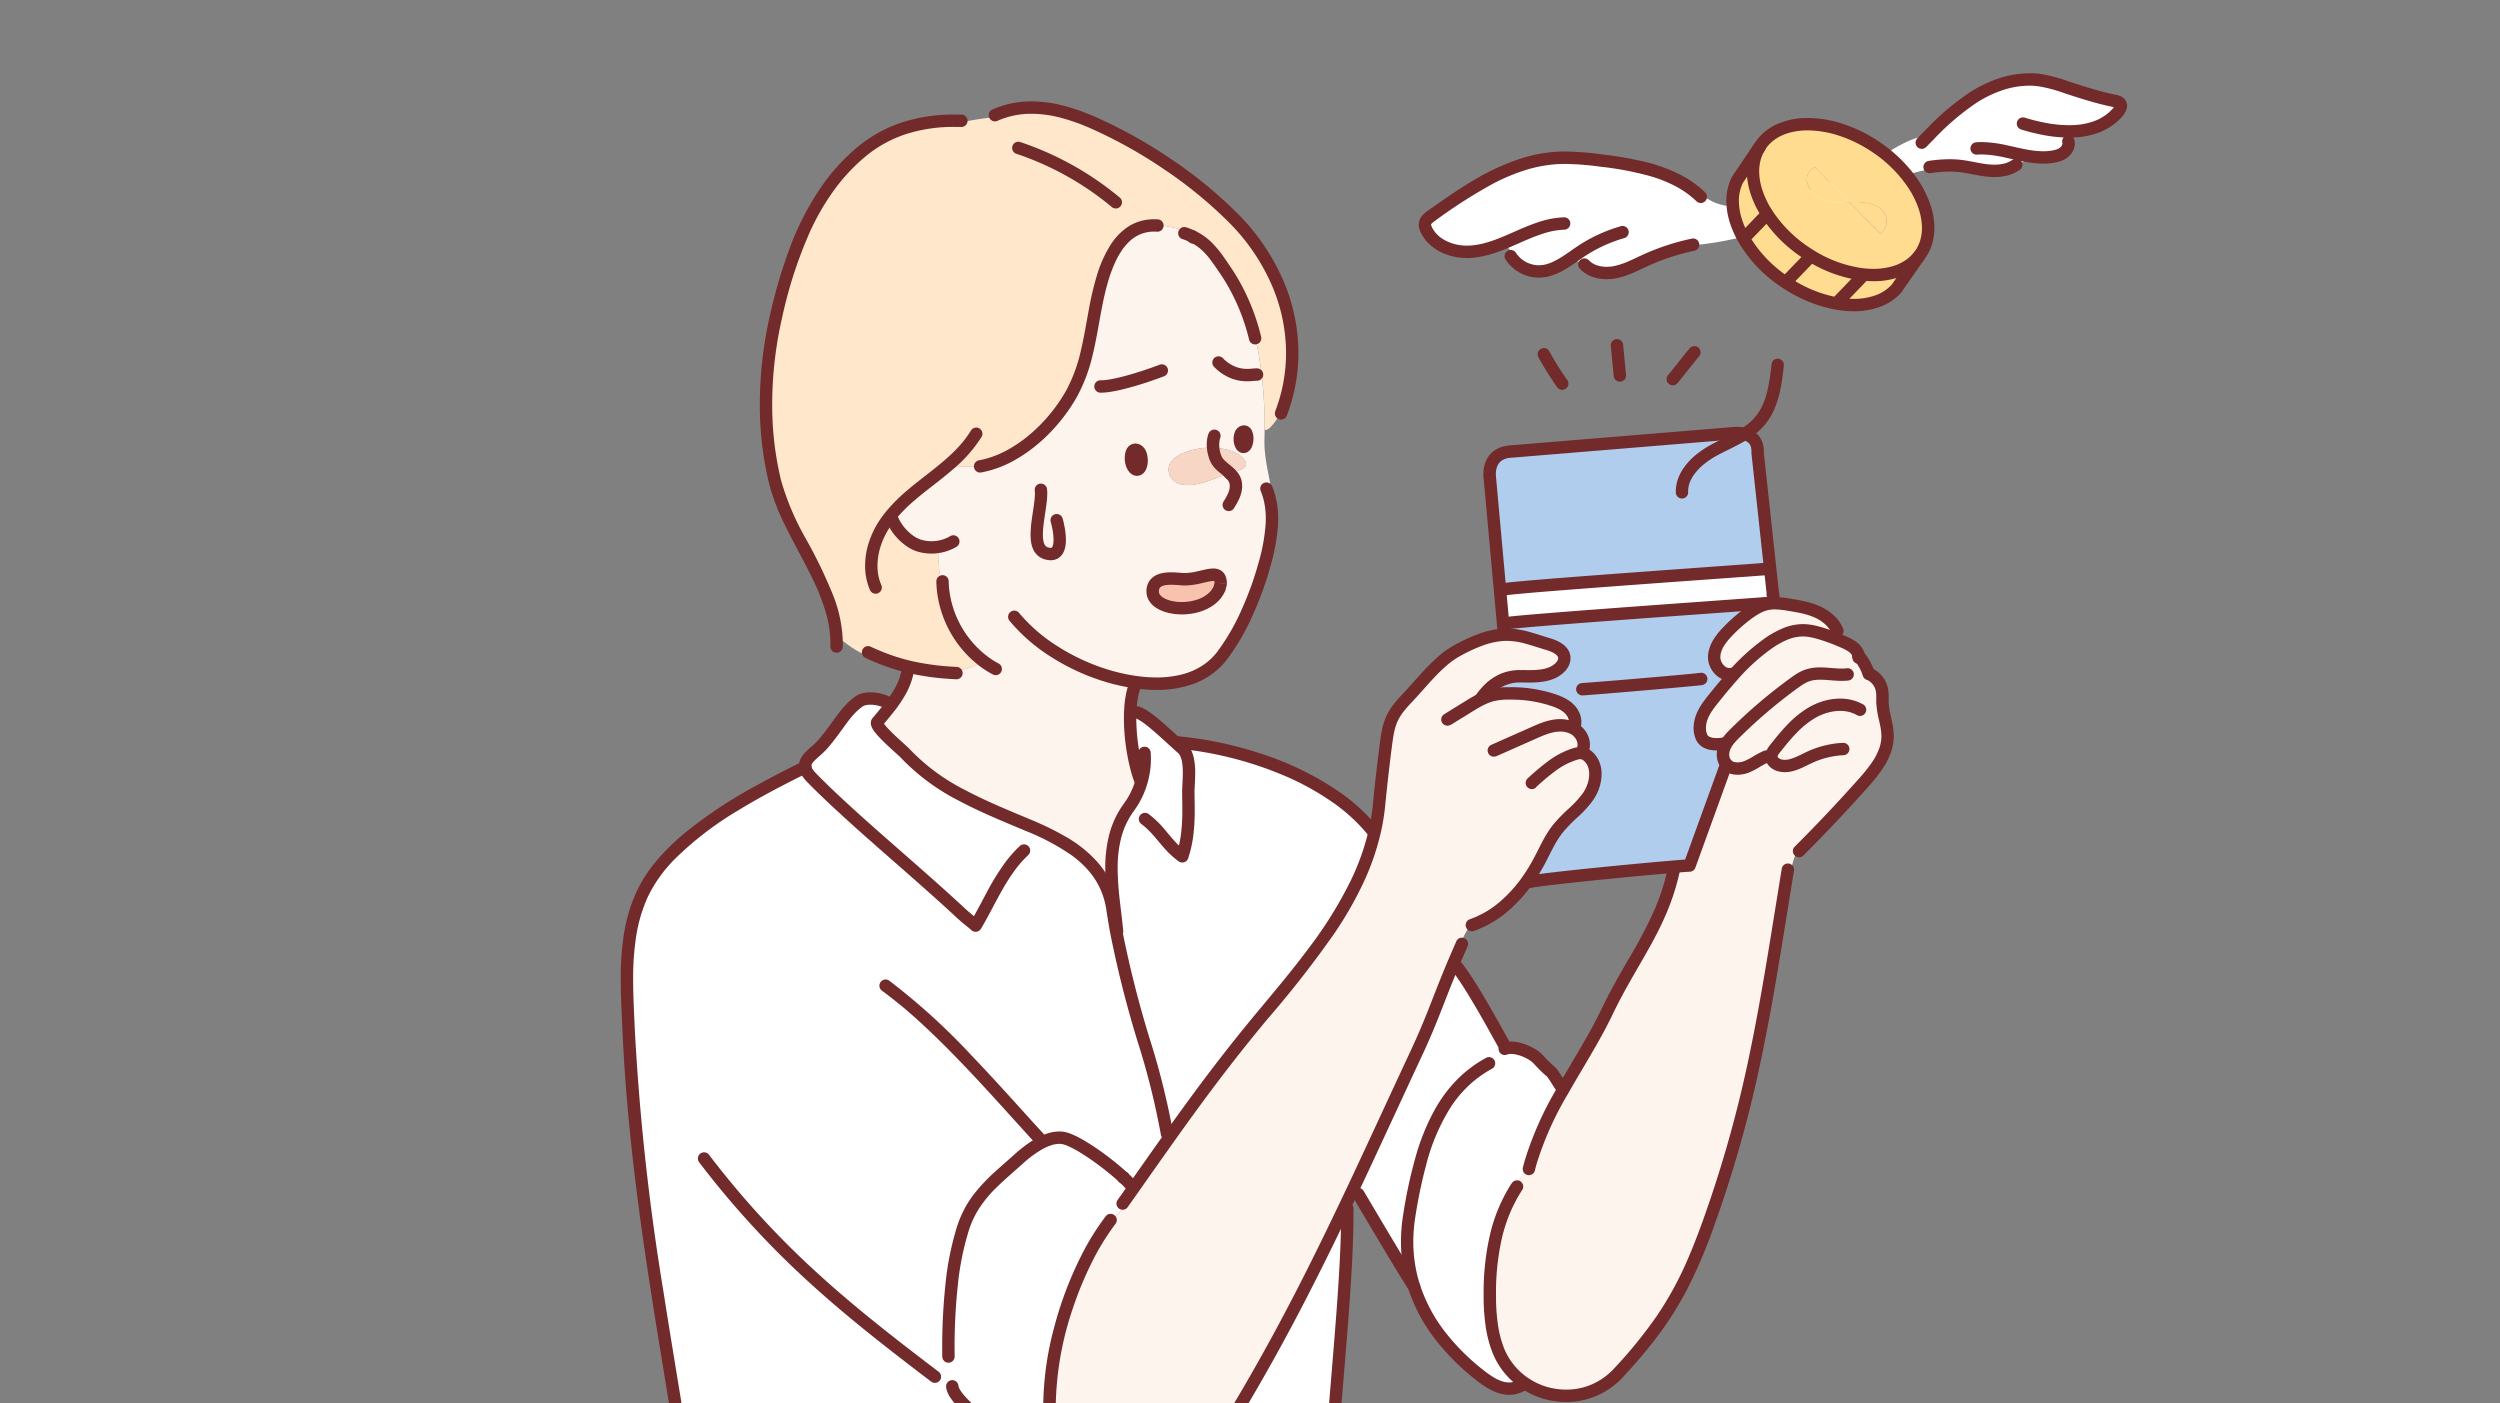 <svg xmlns="http://www.w3.org/2000/svg" xmlns:xlink="http://www.w3.org/1999/xlink" width="294" height="165" viewBox="0 0 294 165">
  <rect x="0" y="0" width="294" height="165" fill="#808080" stroke="none"/>
  <defs>
    <clipPath id="clip-path">
      <rect id="長方形_1106" data-name="長方形 1106" width="294" height="165" transform="translate(569 1681)" fill="#fff" stroke="#707070" stroke-width="1"/>
    </clipPath>
    <clipPath id="clip-path-2">
      <rect id="長方形_1103" data-name="長方形 1103" width="177.147" height="192.378" fill="none"/>
    </clipPath>
  </defs>
  <g id="マスクグループ_60" data-name="マスクグループ 60" transform="translate(-569 -1681)" clip-path="url(#clip-path)">
    <g id="グループ_6537" data-name="グループ 6537" transform="translate(642 1689.622)">
      <g id="グループ_6536" data-name="グループ 6536" transform="translate(0 0)" clip-path="url(#clip-path-2)">
        <path id="パス_26010" data-name="パス 26010" d="M1177.165,29.375a5.638,5.638,0,0,1-1.018-1.2,12.233,12.233,0,0,1-4.215,1.063,5.252,5.252,0,0,1-4.958-2.563,1.281,1.281,0,0,1-.162-.78,1.55,1.55,0,0,1,.733-.875c4.446-3.158,9.2-6.43,14.641-6.8a27.585,27.585,0,0,1,5.319.294c4.107.514,8.471,1.288,11.514,4.059l.179-.192a5.868,5.868,0,0,0,3.767,1.517,14.547,14.547,0,0,0,4.109-.48,41.682,41.682,0,0,0,12.409-4.783c1.241-.748,2.432-1.582,3.737-2.211a9.069,9.069,0,0,1,2.873-.886,30.2,30.2,0,0,1,5.229-4.459,11.782,11.782,0,0,1,7.723-2.012,17.532,17.532,0,0,1,3.167.836,50.681,50.681,0,0,0,5.745,1.625c1.429.283.285,1.448-.322,1.96a7.505,7.505,0,0,1-4.71,1.61c-.143.471-.283.94-.426,1.409-.067.223-.134.443-.2.664a1.568,1.568,0,0,1-.32.365,2.751,2.751,0,0,1-1.295.519,8.386,8.386,0,0,1-2.65-.019,7.375,7.375,0,0,1-1.906,1.115,5.044,5.044,0,0,1-3.123.538c-1.148-.117-2.267-.437-3.417-.551-.125-.013-.249-.024-.374-.03a27.072,27.072,0,0,0-5.442,1,23.037,23.037,0,0,0-2.293,1.133,54.223,54.223,0,0,1-6.2,2.609c-5.354,1.995-10.783,4.005-16.468,4.574l-.467-.013a26.908,26.908,0,0,0-5.6,1.837,16.393,16.393,0,0,1-3.582,1.4,3.956,3.956,0,0,1-3.592-.884l.022-.069a4.918,4.918,0,0,1-1.5-.767,7.269,7.269,0,0,1-3.8,1.63,3.967,3.967,0,0,1-3.387-1.779Z" transform="translate(-1072.225 -8.253)" fill="#fff"/>
        <path id="パス_26011" data-name="パス 26011" d="M1191.487,118.233l-.22-.207-.009-.008a12.532,12.532,0,0,0-2.659-1.838,19.244,19.244,0,0,0-4.534-1.612,45.774,45.774,0,0,0-4.721-.793,34.488,34.488,0,0,0-4.271-.338c-.395,0-.791.012-1.189.04h0a17.489,17.489,0,0,0-4.13.81,27.542,27.542,0,0,0-5.683,2.654c-1.8,1.076-3.531,2.288-5.2,3.474h0a3.8,3.8,0,0,0-.565.471,1.944,1.944,0,0,0-.276.368,1.573,1.573,0,0,0-.184.5h0a1.553,1.553,0,0,0-.026.285,1.833,1.833,0,0,0,.083.532,2.806,2.806,0,0,0,.166.416h0a4.655,4.655,0,0,0,.974,1.328,5.774,5.774,0,0,0,2.06,1.244,7.083,7.083,0,0,0,2.365.4q.12,0,.239,0h0a10.069,10.069,0,0,0,2.311-.365,18.36,18.36,0,0,0,2.156-.752h0c.485-.2.96-.409,1.426-.614h0c.9-.4,1.793-.788,2.685-1.082a9.382,9.382,0,0,1,2.668-.516.728.728,0,0,0-.042-1.455,10.821,10.821,0,0,0-3.083.589c-.98.323-1.915.735-2.817,1.133h0c-.468.206-.932.411-1.393.6h0a16.96,16.96,0,0,1-1.984.694,8.618,8.618,0,0,1-1.978.315h0q-.094,0-.189,0a5.485,5.485,0,0,1-2.447-.565,4.049,4.049,0,0,1-.971-.679,3.2,3.2,0,0,1-.672-.913h0a1.381,1.381,0,0,1-.082-.2.4.4,0,0,1-.021-.111.1.1,0,0,1,0-.017h0a.118.118,0,0,1,.016-.038.689.689,0,0,1,.136-.154,3.3,3.3,0,0,1,.288-.223h0a59.493,59.493,0,0,1,6.861-4.394,23.149,23.149,0,0,1,3.622-1.534,16.032,16.032,0,0,1,3.787-.744h0c.361-.025.723-.036,1.088-.036a33.162,33.162,0,0,1,4.091.326,36.428,36.428,0,0,1,6.034,1.157,15.883,15.883,0,0,1,2.728,1.094,11.081,11.081,0,0,1,2.352,1.624l.49-.538-.5.53.22.207a.728.728,0,0,0,1-1.06" transform="translate(-1063.974 -104.243)" fill="#722a2a"/>
        <path id="パス_26012" data-name="パス 26012" d="M1282.557,225.415a4.7,4.7,0,0,0,3.887,2.114l.134,0a5.041,5.041,0,0,0,1.192-.184,7.19,7.19,0,0,0,1.589-.675c.495-.277.959-.589,1.407-.9h0c.382-.263.745-.524,1.1-.756h0a16.76,16.76,0,0,1,4.64-2.133.728.728,0,1,0-.4-1.4,18.209,18.209,0,0,0-5.043,2.319h0c-.389.255-.76.522-1.126.774h0a12.891,12.891,0,0,1-1.713,1.046,5.092,5.092,0,0,1-.842.322,3.583,3.583,0,0,1-.849.132h-.089a3.244,3.244,0,0,1-2.664-1.447.728.728,0,1,0-1.223.789" transform="translate(-1178.494 -203.502)" fill="#722a2a"/>
        <path id="パス_26013" data-name="パス 26013" d="M1389.525,243.249a3.774,3.774,0,0,0,1.471.929,5,5,0,0,0,1.664.272,5.911,5.911,0,0,0,1.119-.108,9.738,9.738,0,0,0,1.973-.637c.617-.264,1.2-.555,1.771-.814h0a26.171,26.171,0,0,1,5.451-1.788.728.728,0,1,0-.3-1.425,27.634,27.634,0,0,0-5.754,1.887h0c-.6.273-1.175.559-1.74.8a8.319,8.319,0,0,1-1.678.546,4.462,4.462,0,0,1-.843.082,3.554,3.554,0,0,1-1.178-.189,2.319,2.319,0,0,1-.909-.568.728.728,0,1,0-1.047,1.011" transform="translate(-1276.712 -220.239)" fill="#722a2a"/>
        <path id="パス_26014" data-name="パス 26014" d="M1879.771,8.685c.291-.3.581-.6.874-.891v0a29.522,29.522,0,0,1,5.1-4.355h0A13.736,13.736,0,0,1,1888.726,2a10.007,10.007,0,0,1,3.163-.543,8.214,8.214,0,0,1,1.094.072h0a16.9,16.9,0,0,1,3.034.806h0c.86.285,1.834.6,2.835.894s2.027.562,3,.754a.9.9,0,0,1,.176.05l.023.011,0,0h0l.072-.108-.093.089a.142.142,0,0,0,.021.019l.072-.108-.093.089.207-.2-.266.1a.292.292,0,0,0,.059.095l.207-.2-.266.1.26-.1h-.28a.283.283,0,0,0,.02.1l.26-.1h-.131l-.148-.023a.143.143,0,0,0,0,.023h.149l-.148-.023.038.006-.037-.008v0l.038.006-.037-.008a.507.507,0,0,1-.058.121,2.354,2.354,0,0,1-.306.382,5.1,5.1,0,0,1-.389.364h0a5.7,5.7,0,0,1-1.953,1.064,8.434,8.434,0,0,1-2.311.375q-.183.006-.367.006a14.957,14.957,0,0,1-2.668-.261,22.746,22.746,0,0,1-2.541-.628.728.728,0,0,0-.426,1.392,24.181,24.181,0,0,0,2.7.667,16.4,16.4,0,0,0,2.93.285q.207,0,.414-.007a9.878,9.878,0,0,0,2.71-.444,7.161,7.161,0,0,0,2.445-1.337h0a5.831,5.831,0,0,0,.748-.747,2.882,2.882,0,0,0,.34-.513,1.807,1.807,0,0,0,.125-.315,1.374,1.374,0,0,0,.056-.38,1.155,1.155,0,0,0-.31-.8,1.415,1.415,0,0,0-.445-.317,2.263,2.263,0,0,0-.519-.163c-.908-.18-1.9-.439-2.872-.724s-1.933-.6-2.785-.879h0a18.174,18.174,0,0,0-3.3-.867h0A9.684,9.684,0,0,0,1891.889,0a11.463,11.463,0,0,0-3.624.618,15.183,15.183,0,0,0-3.3,1.586h0a30.886,30.886,0,0,0-5.358,4.563l0,0c-.3.3-.592.6-.885.9a.728.728,0,0,0,1.044,1.014" transform="translate(-1726.26 -0.003)" fill="#722a2a"/>
        <path id="パス_26015" data-name="パス 26015" d="M1968.8,90.991a.225.225,0,0,1,0,.047v.009a.4.4,0,0,1-.02.119.669.669,0,0,1-.071.15h0a.843.843,0,0,1-.172.194l.469.557-.462-.562a1.4,1.4,0,0,1-.4.222,3.1,3.1,0,0,1-.554.142h0a6.252,6.252,0,0,1-1.061.086,9.381,9.381,0,0,1-1.36-.109h0c-.905-.131-1.847-.367-2.823-.577a14.484,14.484,0,0,0-3.039-.394c-.226,0-.454.009-.683.028a.728.728,0,0,0,.12,1.45q.28-.023.563-.023a13.123,13.123,0,0,1,2.734.361c.943.2,1.914.448,2.92.594h0a10.82,10.82,0,0,0,1.571.124,7.714,7.714,0,0,0,1.307-.107h0a4.537,4.537,0,0,0,.816-.213,2.85,2.85,0,0,0,.817-.461l.007-.006a2.3,2.3,0,0,0,.468-.536h0a2.12,2.12,0,0,0,.223-.482,1.853,1.853,0,0,0,.088-.557v-.009a1.648,1.648,0,0,0-.044-.39.728.728,0,1,0-1.414.343" transform="translate(-1799.261 -82.789)" fill="#722a2a"/>
        <path id="パス_26016" data-name="パス 26016" d="M1891.324,125.5a15.9,15.9,0,0,1,2.227-.179q.329,0,.653.02h.009c.108.006.219.015.337.027h0c.531.053,1.077.156,1.644.265s1.155.223,1.771.286h0a8.319,8.319,0,0,0,.835.044,6.256,6.256,0,0,0,1.394-.148,4.5,4.5,0,0,0,1.346-.537h0c.077-.047.156-.1.236-.154a.728.728,0,1,0-.835-1.192c-.05.035-.1.07-.162.105h0a3.047,3.047,0,0,1-.913.36,4.815,4.815,0,0,1-1.069.111,6.881,6.881,0,0,1-.689-.036h0c-.531-.054-1.077-.158-1.644-.267s-1.156-.222-1.774-.284h0c-.133-.014-.269-.026-.411-.033l-.038.727.047-.726c-.25-.016-.5-.023-.746-.023a17.32,17.32,0,0,0-2.431.193.728.728,0,1,0,.2,1.441" transform="translate(-1737.262 -113.765)" fill="#722a2a"/>
        <path id="パス_26017" data-name="パス 26017" d="M1330.687,400.2a37.156,37.156,0,0,0,2.176,3.474.728.728,0,1,0,1.189-.84,35.641,35.641,0,0,1-2.091-3.338.728.728,0,1,0-1.274.7" transform="translate(-1222.747 -366.769)" fill="#722a2a"/>
        <path id="パス_26018" data-name="パス 26018" d="M1436.415,386.589l.344,3.547a.728.728,0,0,0,1.449-.141l-.344-3.547a.728.728,0,1,0-1.449.141" transform="translate(-1319.985 -354.522)" fill="#722a2a"/>
        <path id="パス_26019" data-name="パス 26019" d="M1518.89,400.34c.642-.792,1.06-1.32,1.42-1.774s.663-.833,1.084-1.337a.728.728,0,1,0-1.117-.933c-.432.517-.745.91-1.107,1.365s-.773.977-1.41,1.762a.728.728,0,1,0,1.13.917" transform="translate(-1394.59 -363.935)" fill="#722a2a"/>
        <path id="パス_26020" data-name="パス 26020" d="M1643.554,76.566c.048-.079.1-.155.148-.231,2.309-3.406,8.391-3.313,13.588.205s7.54,9.135,5.233,12.541c-.081.122-.169.236-.26.348-1.412,1.736-3.914,2.416-6.736,2.051a15.3,15.3,0,0,1-6.092-2.278c-.169-.1-.334-.215-.5-.327a15.876,15.876,0,0,1-4.441-4.451c-1.779-2.753-2.23-5.705-.94-7.859m6.528,2.328a2.21,2.21,0,0,0-.332.219c-1.174.945-.465,2.559.637,3.215a5.575,5.575,0,0,0,3.132.685c.2,0,.4-.007.62-.012,1.45,1.462,2.846,2.867,3.676,3.7a1.825,1.825,0,0,0,.208-2.714c-.87-1.011-2.528-1.016-3.883-.983-1.476-1.491-3.01-3.041-4.057-4.107" transform="translate(-1509.658 -67.855)" fill="#ffdc8f"/>
        <path id="パス_26021" data-name="パス 26021" d="M1775.6,266.18l.007,0c-.635.935-1.911,2.738-2.545,3.676l-.081.1c-1.493,1.636-4.019,2.2-6.833,1.744l.05-.3c.169-.181,2.454-2.547,2.624-2.729l.043-.446c2.822.365,5.324-.315,6.736-2.051" transform="translate(-1622.996 -244.605)" fill="#ffdc8f"/>
        <path id="パス_26022" data-name="パス 26022" d="M1786.423,187.752a1.825,1.825,0,0,1-.208,2.714c-.83-.83-2.225-2.235-3.676-3.7,1.355-.033,3.012-.029,3.883.983" transform="translate(-1638.059 -171.622)" fill="#ffdc8f"/>
        <path id="パス_26023" data-name="パス 26023" d="M1698.988,265.662l-.043.446c-.169.181-2.454,2.547-2.624,2.729l-.05.3a15.793,15.793,0,0,1-6.163-2.514c.277-.291,2.443-2.531,2.607-2.707l.181-.53a15.294,15.294,0,0,0,6.092,2.278" transform="translate(-1553.119 -242.036)" fill="#ffdc8f"/>
        <path id="パス_26024" data-name="パス 26024" d="M1721.862,136.2c1.047,1.066,2.581,2.616,4.057,4.107-.217,0-.425.01-.62.012a5.575,5.575,0,0,1-3.132-.685c-1.1-.656-1.81-2.271-.637-3.215a2.208,2.208,0,0,1,.332-.219" transform="translate(-1581.438 -125.161)" fill="#ffdc8f"/>
        <path id="パス_26025" data-name="パス 26025" d="M1636.73,209.219l-.181.53c-.165.177-2.33,2.416-2.607,2.707-.038-.024-.076-.048-.114-.074a15.543,15.543,0,0,1-4.84-5.109l.107-.062c.172-.181,2.457-2.547,2.626-2.726l.067-.043a15.875,15.875,0,0,0,4.441,4.451c.167.112.332.222.5.327" transform="translate(-1496.953 -187.871)" fill="#ffdc8f"/>
        <path id="パス_26026" data-name="パス 26026" d="M1617.272,115.338l-.067.043c-.169.179-2.454,2.545-2.626,2.726l-.107.062c-1.359-2.414-1.693-4.921-.725-6.862l.041-.067c.711-1.049,1.825-2.7,2.545-3.761-1.29,2.154-.84,5.107.94,7.859" transform="translate(-1482.437 -98.768)" fill="#ffdc8f"/>
        <path id="パス_26027" data-name="パス 26027" d="M1635.3,68.316l.622.377c.044-.073.084-.137.125-.2l0,0a4.293,4.293,0,0,1,.863-.935,5.277,5.277,0,0,1,1.79-.922,7.9,7.9,0,0,1,2.3-.319,12.007,12.007,0,0,1,3.73.64,15.865,15.865,0,0,1,3.9,1.936h0a15.123,15.123,0,0,1,4.294,4.329,10.529,10.529,0,0,1,1.127,2.344,7.162,7.162,0,0,1,.38,2.221,5.084,5.084,0,0,1-.19,1.406,4.3,4.3,0,0,1-.573,1.231l0,0c-.063.094-.137.191-.22.294h0a4.377,4.377,0,0,1-.864.806,5.484,5.484,0,0,1-1.717.8,8.022,8.022,0,0,1-2.147.275,10.527,10.527,0,0,1-1.35-.09h0a14.573,14.573,0,0,1-5.8-2.172l0,0c-.156-.1-.313-.2-.479-.312l0,0a15.154,15.154,0,0,1-4.238-4.243h0a10.635,10.635,0,0,1-1.169-2.388,7.184,7.184,0,0,1-.394-2.263,5.138,5.138,0,0,1,.159-1.292,4.34,4.34,0,0,1,.478-1.147l0,0-.622-.377-.624-.374a5.8,5.8,0,0,0-.638,1.529,6.592,6.592,0,0,0-.205,1.658,8.629,8.629,0,0,0,.469,2.724,12.077,12.077,0,0,0,1.327,2.717h0a16.6,16.6,0,0,0,4.645,4.659l0,0c.168.113.34.228.523.341l0,0a16.015,16.015,0,0,0,6.386,2.383h0a12.014,12.014,0,0,0,1.537.1,8.967,8.967,0,0,0,3.309-.587,6.174,6.174,0,0,0,2.547-1.828v0c.1-.121.2-.253.3-.4l0,0a5.753,5.753,0,0,0,.767-1.645,6.533,6.533,0,0,0,.246-1.807,8.61,8.61,0,0,0-.453-2.675,12.837,12.837,0,0,0-2.2-3.96,17.179,17.179,0,0,0-3.784-3.465h0a17.314,17.314,0,0,0-4.257-2.112,13.458,13.458,0,0,0-4.186-.713,8.82,8.82,0,0,0-3.541.684,6.418,6.418,0,0,0-1.46.88,5.748,5.748,0,0,0-1.153,1.251l0,0c-.064.093-.119.182-.171.266l0,0Z" transform="translate(-1501.409 -59.605)" fill="#722a2a"/>
        <path id="パス_26028" data-name="パス 26028" d="M1607.505,98.324l.263.175-.258-.184-.005.008.263.175-.258-.184.077.055-.077-.055h0l.077.055-.077-.055-.009.012-.026.037,0,0c-.72,1.066-1.834,2.712-2.544,3.761l-.02.031-.041.067-.029.053a6.229,6.229,0,0,0-.632,2.8,8.439,8.439,0,0,0,.357,2.368,11.391,11.391,0,0,0,1.016,2.376,16.268,16.268,0,0,0,5.066,5.354l0,0c.055.038.1.068.141.091l.386-.617-.4.6a16.517,16.517,0,0,0,6.452,2.628h0a12.088,12.088,0,0,0,1.948.164,8.877,8.877,0,0,0,3.092-.518,6.2,6.2,0,0,0,2.448-1.617l.028-.033.081-.1.037-.05c.312-.461.789-1.146,1.267-1.83s.956-1.37,1.278-1.845a.728.728,0,1,0-1.2-.817c-.312.46-.79,1.145-1.267,1.829s-.956,1.371-1.278,1.847l.6.408-.566-.458-.081.1.566.458-.537-.491a4.746,4.746,0,0,1-1.881,1.234,7.425,7.425,0,0,1-2.584.426,10.641,10.641,0,0,1-1.714-.145h0a15.069,15.069,0,0,1-5.875-2.4l-.018-.012-.088-.056,0,0a14.82,14.82,0,0,1-4.614-4.864,9.942,9.942,0,0,1-.888-2.071,6.986,6.986,0,0,1-.3-1.958,4.773,4.773,0,0,1,.479-2.15l-.651-.325.622.377.041-.067-.622-.377.6.408c.711-1.05,1.825-2.7,2.546-3.762l0,0-.262-.175.257.183.005-.008-.262-.175.257.183-.018-.013.018.013h0l-.018-.013.018.013s.014-.018.034-.049a.728.728,0,0,0-1.211-.807" transform="translate(-1474.187 -90.057)" fill="#722a2a"/>
        <path id="パス_26029" data-name="パス 26029" d="M1622.589,199.947l.053-.055c.195-.2.8-.829,1.371-1.423l.784-.813.274-.285.09-.094.054-.056a.728.728,0,1,0-1.057-1l-.052.055c-.194.2-.8.827-1.37,1.422l-.785.814-.274.285-.144.151a.728.728,0,0,0,1.057,1" transform="translate(-1489.919 -180.107)" fill="#722a2a"/>
        <path id="パス_26030" data-name="パス 26030" d="M1682.138,264.909l.03-.031c.016-.017.035-.039.056-.067l-.582-.437.527.5.182-.19,1.382-1.433.685-.711.235-.244.078-.081.05-.053a.728.728,0,0,0-1.064-.993l-.048.05-.518.539-1.21,1.254-.524.543-.3.316a.7.7,0,0,0-.055.064l.448.337-.413-.379c-.009.01-.021.024-.035.042l.448.337-.413-.379.372.341-.362-.352-.01.011.372.341-.362-.352.285.277-.282-.28,0,0,.285.277-.282-.28.123.122-.123-.123h0l.123.122-.123-.123h0a.728.728,0,0,0,1.03,1.028" transform="translate(-1544.652 -239.789)" fill="#722a2a"/>
        <path id="パス_26031" data-name="パス 26031" d="M1759.047,291.966l.05-.053.542-.564,1.245-1.292.517-.538.173-.18.1-.1a.728.728,0,1,0-1.063-.994l-.05.053-.542.564-1.245,1.292-.517.538-.173.18-.1.1a.728.728,0,0,0,1.064.993" transform="translate(-1615.313 -264.668)" fill="#722a2a"/>
        <path id="パス_26032" data-name="パス 26032" d="M1288.534,821.772l-.031-.017c-.064-.086-.131-.169-.2-.25-1.157.184-2.159-.031-2.495-.77a3.152,3.152,0,0,1,.072-2.49,9.087,9.087,0,0,1,1.4-2.135c.551-.685,1.111-1.367,1.691-2.035.191-.224.386-.446.584-.665a23.865,23.865,0,0,1,4.138-3.74,7.33,7.33,0,0,1,3.95-1.505,7.59,7.59,0,0,1,2.376.434,22.37,22.37,0,0,1,2.287.856c.162.069.324.143.484.217.649.3,1.369.78,1.457,1.453v0a6.56,6.56,0,0,1,1.214,2.171l.029-.01a2.632,2.632,0,0,1,1.507,1.877,9.654,9.654,0,0,1,.067,1.534c.057,1.35.625,2.65.6,4-.041,2.111-1.493,3.9-2.9,5.476q-3.632,4.079-7.5,7.938l-.162-.076a5.158,5.158,0,0,0-.575,1.417q-.39,1.342-.778,2.686l-.11-.017c-2.378,14.683-3.971,25.622-9.011,39.687-2.647,7.387-5.033,11.644-10.588,17.646a8.342,8.342,0,0,1-7.838,2.569,8.524,8.524,0,0,1-3-1.19,8.415,8.415,0,0,1-3.308-3.943,17.209,17.209,0,0,1-1.014-6.206c-.06-4.489.646-9.145,3.065-12.918a13.316,13.316,0,0,1,1.724-3,38.4,38.4,0,0,1,3.8-8.506c1.791-3.158,3.764-6.235,5.2-9.243,2.786-5.846,6.147-9.767,7.659-15.873a9.2,9.2,0,0,1,.062-1.174c1.038-.088,1.758-.141,1.985-.146l4.32-11.919a1.924,1.924,0,0,1-.224-2c.019-.045.038-.091.06-.136" transform="translate(-1158.683 -742.659)" fill="#fef4ee"/>
        <path id="パス_26033" data-name="パス 26033" d="M1593.574,768.709a10.644,10.644,0,0,1,1.646.174,13.359,13.359,0,0,1,3.3.823,4.492,4.492,0,0,1,2.423,2.283l.341-.055c.072.42.134.842.193,1.264a22.355,22.355,0,0,0-2.287-.856,7.585,7.585,0,0,0-2.376-.434,7.331,7.331,0,0,0-3.95,1.505,23.863,23.863,0,0,0-4.138,3.74l-.15-.138a1.307,1.307,0,0,1-.7.012,2.1,2.1,0,0,1-1.429-1.98,4.6,4.6,0,0,1,1.517-2.927,18.41,18.41,0,0,1,2.306-2.066,6.344,6.344,0,0,1,2.452-1.259q.075-.018.15-.029a4.074,4.074,0,0,1,.7-.057" transform="translate(-1457.86 -706.403)" fill="#fef4ee"/>
        <path id="パス_26034" data-name="パス 26034" d="M1307.167,722.537c-.966.107-30.6,2.144-31.031,2.43l-.048,0c0-.072-.012-.145-.019-.224-.079-.856-.2-2.2-.344-3.766l.41-.038c.434-.289,30.533-2.354,31.048-2.433l.31-.033.334,3.1,0,.007q.118.479.208.966a4.074,4.074,0,0,0-.7.057c-.05.007-.1.017-.15.029Z" transform="translate(-1172.324 -660.242)" fill="#fff"/>
        <path id="パス_26035" data-name="パス 26035" d="M1292.1,524.142l1.474,13.615-.31.033c-.515.079-30.614,2.144-31.048,2.433l-.41.038c-.468-5.15-1.152-12.708-1.214-13.326A2.546,2.546,0,0,1,1263.1,524l26.478-2.178s2.647-.165,2.514,2.323" transform="translate(-1158.4 -479.521)" fill="#b0cded"/>
        <path id="パス_26036" data-name="パス 26036" d="M1258.674,771l.048,0c.432-.286,30.065-2.323,31.031-2.43l.019.1a6.344,6.344,0,0,0-2.452,1.259,18.4,18.4,0,0,0-2.306,2.066,4.6,4.6,0,0,0-1.517,2.927,2.1,2.1,0,0,0,1.429,1.98c.091.265.179.527.27.792-.58.668-1.14,1.35-1.691,2.035a9.093,9.093,0,0,0-1.4,2.135,3.152,3.152,0,0,0-.071,2.49c.336.739,1.338.954,2.495.77.072.081.138.164.2.25l.031.017c-.021.045-.041.091-.06.136a1.924,1.924,0,0,0,.224,2l-4.32,11.919c-.227,0-.947.057-1.984.145-3.413.286-10.256.937-14.211,1.41l-.01-.072-2.738.067a21.27,21.27,0,0,0,1.271-2.1,24.132,24.132,0,0,1,2.159-3.781c1.066-1.348,2.543-2.342,3.532-3.747s1.34-3.542.091-4.725a1.546,1.546,0,0,0-.735-.41,1.186,1.186,0,0,0-.224-.021l.446-.434a.85.85,0,0,1-.107-.165l.024-.014a2.15,2.15,0,0,0-1.018-2.18,2.645,2.645,0,0,0-.606-.284l.615-.174a2.078,2.078,0,0,0-.6-1.872,4.536,4.536,0,0,0-1.758-1.028,15.6,15.6,0,0,0-5.033-.842,8.769,8.769,0,0,0-2.395.217c-.122.033-.243.069-.36.11a4.568,4.568,0,0,1-.188-.606,5.058,5.058,0,0,1,3.957-1.755c1.57.012,3.32.112,4.506-.916a1.626,1.626,0,0,0,.637-1.262c-.052-.9-1.085-1.36-1.951-1.617-2.058-.615-3.573-1.264-5.608-1.049l-.033-.3c-.026-.4-.052-.8-.081-1.207l.453-.045c.007.079.014.153.019.224" transform="translate(-1154.909 -706.268)" fill="#b0cded"/>
        <path id="パス_26037" data-name="パス 26037" d="M1604.779,871.175l.15.138c-.2.219-.394.441-.584.665-.091-.265-.179-.527-.27-.792a1.307,1.307,0,0,0,.7-.012" transform="translate(-1474.059 -800.563)" fill="#fef4ee"/>
        <path id="パス_26038" data-name="パス 26038" d="M640.8,910.815c-4.126,5.658-8.086,7.306-16.734,3.232l-.021.026a4.4,4.4,0,0,1-.5-.489,1.245,1.245,0,0,0,.131-.21l-.725-2.02c-2.786-8.031,1.083-21.328,6.278-28.057l.212.143a7.994,7.994,0,0,1,1.472-1.672l-.279-.4c.382-.539.756-1.069,1.126-1.593,1.424-2.02,2.767-3.933,4.086-5.789,3.544-4.985,6.924-9.572,11.306-14.826,5.381-6.457,11.184-13.257,13.088-21.409a24.453,24.453,0,0,0,.527-3.151c.246-2.45.515-4.9.84-7.337a10.02,10.02,0,0,1,.687-2.888,10.35,10.35,0,0,1,2.018-2.671c1.679-1.784,3.451-4.122,5.593-5.309a13.674,13.674,0,0,1,5.107-1.868c2.035-.215,3.549.434,5.608,1.049.866.258,1.9.716,1.951,1.617a1.626,1.626,0,0,1-.637,1.262c-1.185,1.028-2.936.928-4.506.916a5.058,5.058,0,0,0-3.957,1.755,4.561,4.561,0,0,0,.188.606c.117-.041.239-.076.36-.11a8.764,8.764,0,0,1,2.395-.217,15.593,15.593,0,0,1,5.033.842,4.534,4.534,0,0,1,1.758,1.028,2.078,2.078,0,0,1,.6,1.872l-.615.174a2.653,2.653,0,0,1,.606.284,2.15,2.15,0,0,1,1.018,2.18l-.024.014a.85.85,0,0,0,.107.165l-.446.434a1.191,1.191,0,0,1,.224.021,1.545,1.545,0,0,1,.735.41c1.25,1.183.9,3.32-.091,4.725s-2.466,2.4-3.532,3.747a24.118,24.118,0,0,0-2.159,3.78,21.293,21.293,0,0,1-1.271,2.1,13.822,13.822,0,0,1-6.669,5.445l-.072-.057a6.3,6.3,0,0,0-1.329,2.827c-.25.572-.479,1.109-.694,1.612-1.887,4.46-2.462,6.49-4.444,10.733-2.521,5.4-4.9,10.593-7.308,15.709-.167.351-.331.7-.5,1.054-3.726,7.862-7.571,15.542-12.217,23.449-1.577,2.683-2.96,4.992-4.324,6.862" transform="translate(-571.601 -748.464)" fill="#fef4ee"/>
        <path id="パス_26039" data-name="パス 26039" d="M1071.226,1328.54c-.074-.2-.143-.4-.207-.606l-.007,0c-1.515-2.347-5.073-8.374-6.552-10.884l-.157.064c-.117-.286-.229-.577-.336-.868,2.411-5.116,4.787-10.313,7.308-15.709,1.982-4.243,2.557-6.273,4.444-10.733l.317.5a81.62,81.62,0,0,1,5.288,8.7,5.183,5.183,0,0,1,.746.885,4.88,4.88,0,0,1,3.544,1.324c1.913,2.1,1.1.713,2.485,2.9a4.241,4.241,0,0,1,.174.618l.248.141a38.4,38.4,0,0,0-3.8,8.506,13.31,13.31,0,0,0-1.724,3c-2.419,3.773-3.125,8.429-3.065,12.918a17.21,17.21,0,0,0,1.014,6.206,8.415,8.415,0,0,0,3.308,3.943l-.708.324-.052-.117c-1.674.787-3.244-.1-4.818-1.357a22.263,22.263,0,0,1-7.447-9.748" transform="translate(-977.728 -1185.264)" fill="#fff"/>
        <path id="パス_26040" data-name="パス 26040" d="M718.529,972.039h-.017c-1.028-6.762-4.265-14.516-5.973-23.776l.1-.017c-.439-4.7-1.782-10.268,1.391-14.583a9.509,9.509,0,0,0,1.479-3.017l-.079-.024a22.35,22.35,0,0,1-1.224-8.539l.768.279-.033.119c1.045.255,2.857,1.994,4.677,3.64l.088-.1c8.131.737,18.115,4.227,23.139,10.574l.031-.019a.587.587,0,0,1,.031.05c-1.9,8.153-7.707,14.953-13.088,21.409-4.382,5.255-7.761,9.841-11.306,14.826.012-.274.017-.551.017-.825" transform="translate(-654.27 -847.346)" fill="#fff"/>
        <path id="パス_26041" data-name="パス 26041" d="M852.3,1632.566c-.262,14.771-4.164,39.484-1.827,55.122H835.18v-.393c-1.734-9.813.379-16.508.887-27.938,1.364-1.87,2.748-4.179,4.324-6.862,4.646-7.907,8.491-15.587,12.217-23.449a34.775,34.775,0,0,1-.067,3.525Z" transform="translate(-766.868 -1497.005)" fill="#fff"/>
        <path id="パス_26042" data-name="パス 26042" d="M237.694,50.836l-.021-.248c.11-.045.217-.093.327-.136,3.628-1.455,7.454-.6,11.132,1a56.207,56.207,0,0,1,16.7,11.382c5.9,6.037,8.475,14.414,5.627,22.421l-.122-.045a5.411,5.411,0,0,1-1.369,2.17c-.16.153-.417.289-.594.215a51.232,51.232,0,0,0-1.045-10.74l-.064.012a24.709,24.709,0,0,0-3.275-7.673c-1.367-2-2.213-3.423-4.11-4.327a3.126,3.126,0,0,0-1.736-.933,22.422,22.422,0,0,0-2.388-.448l-.012.093c-5.023-.315-6.524,5.791-7.282,9.794-.646,3.406-1.066,6.841-2.764,9.922-2.056,3.721-6.018,7.552-10.328,8.513a14.927,14.927,0,0,1-4.2-.043c-.451.389-.914.766-1.379,1.133-.224.179-.451.355-.677.532a29.451,29.451,0,0,0-4.506,4.014,6.222,6.222,0,0,0,.987,2.2l-.031.026a4.561,4.561,0,0,0,4.427,1.7,17.566,17.566,0,0,0,.561,5.009,12.259,12.259,0,0,0,4.787,8.46,8.136,8.136,0,0,1-4.033,1.145l-.014.179a29.177,29.177,0,0,1-4.56-.649,23.955,23.955,0,0,1-3.628-1.152l-.012.031c-1.65.019-3.1-1.028-4.413-2.027l-.646.024c-.186-6.6-5.665-12.324-7.234-18.657a42.918,42.918,0,0,1,.1-19.408c1.608-7.022,4.176-14.4,9.822-19.215,3.468-2.96,7.4-3.957,11.94-3.845l.076,0,.036.162a32,32,0,0,1,3.921-.589" transform="translate(-193.649 -45.677)" fill="#ffe7cc"/>
        <path id="パス_26043" data-name="パス 26043" d="M411.283,245.938a9.247,9.247,0,0,0-1.09.024c-1.434.117-4.8.98-4.033,3.156a1.976,1.976,0,0,0,1.624,1.171c1.6.229,3.261-.592,4.73-1.09.255-.086.508-.165.749-.241h0c1.252-.384,2.216-.663,1.791-1.441-.539-.995-2.1-1.517-3.773-1.579m-26.943,2.1c4.31-.961,8.272-4.792,10.328-8.513,1.7-3.082,2.118-6.516,2.764-9.922.759-4,2.259-10.108,7.282-9.794l.012-.093a22.4,22.4,0,0,1,2.388.448,3.126,3.126,0,0,1,1.736.933c1.9.9,2.743,2.326,4.11,4.327a24.706,24.706,0,0,1,3.275,7.673l.064-.012a51.232,51.232,0,0,1,1.045,10.74c0,.367-.01.732-.019,1.1-.069,2.3.627,4.456.913,6.7l-.365.038c.052.188.1.379.138.57a9.3,9.3,0,0,1,.184,1.479,11.706,11.706,0,0,1,0,1.193,22.319,22.319,0,0,1-.806,4.563,33.612,33.612,0,0,1-5.073,10.955c-2.421,3.108-6.44,3.6-10.156,3.077l-.029.2a10.452,10.452,0,0,0-.572,2.943,22.349,22.349,0,0,0,1.224,8.539l.079.024a9.511,9.511,0,0,1-1.479,3.017c-3.172,4.315-1.829,9.884-1.391,14.583l-.1.017q-.24-1.281-.432-2.6a9.946,9.946,0,0,0-.637-2.366c-1.579-3.869-5.386-5.877-9.3-7.528-5.088-2.144-10.674-4.312-14.483-8.489-.353-.389-3.668-3.134-3.244-3.642.475-.565.964-1.138,1.424-1.729a10.139,10.139,0,0,0,2.12-4.122,1,1,0,0,0,.363-.608,29.169,29.169,0,0,0,4.56.649l.014-.179a8.136,8.136,0,0,0,4.033-1.145,12.259,12.259,0,0,1-4.787-8.46,17.563,17.563,0,0,1-.561-5.009,4.561,4.561,0,0,1-4.427-1.7l.031-.026a6.223,6.223,0,0,1-.987-2.2,29.455,29.455,0,0,1,4.506-4.014c.227-.176.453-.353.677-.532.465-.367.928-.744,1.379-1.133a14.927,14.927,0,0,0,4.2.043m30.86-2.557a1.917,1.917,0,0,0,.055-1.052.617.617,0,0,0-.157-.329.272.272,0,0,0-.1-.05c-.231-.06-.417.143-.489.324a1.631,1.631,0,0,0,.062,1.236c.21.4.5.243.627-.129m-3.168,16.983.143-.587c-.031-2.008-2.242-.379-4.417-.487-1.064-.053-3.468-.477-3.587,1.345-.169,2.566,6.45,3.024,7.862-.272m-9.326-14.24a2.056,2.056,0,0,0,.043-1.543.909.909,0,0,0-.2-.324.623.623,0,0,0-.207-.143c-.379-.16-.6.122-.67.453a2.025,2.025,0,0,0,.284,1.612.408.408,0,0,0,.749-.055" transform="translate(-341.624 -201.905)" fill="#fef4ee"/>
        <path id="パス_26044" data-name="パス 26044" d="M863.191,544.845c.425.778-.539,1.057-1.791,1.441h0l-.134-.134c-.625-.615-1.255-.9-1.569-1.72a4.267,4.267,0,0,1-.277-1.166c1.674.062,3.234.584,3.773,1.579" transform="translate(-789.759 -499.233)" fill="#f7d6c6"/>
        <path id="パス_26045" data-name="パス 26045" d="M801.9,546.078l.134.134c-.241.076-.494.155-.749.241-1.469.5-3.134,1.319-4.73,1.09a1.976,1.976,0,0,1-1.624-1.171c-.77-2.175,2.6-3.039,4.033-3.156a9.257,9.257,0,0,1,1.09-.024,4.267,4.267,0,0,0,.277,1.166c.315.818.945,1.1,1.569,1.72" transform="translate(-730.392 -499.158)" fill="#f7d6c6"/>
        <path id="パス_26046" data-name="パス 26046" d="M779.635,728.432l-.143.587c-1.412,3.3-8.031,2.838-7.862.272.119-1.822,2.523-1.4,3.587-1.345,2.175.107,4.386-1.522,4.417.487" transform="translate(-709.084 -668.463)" fill="#f9c2af"/>
        <path id="パス_26047" data-name="パス 26047" d="M60.693,999.195l.021-.026c8.649,4.074,12.608,2.426,16.734-3.232-.508,11.43-2.621,18.125-.887,27.938v.394H18.141L18,1024.26c.992-20.532-7.478-48.054-8.813-78.077-.241-5.426-.689-11.1,1.581-16.038,3.089-6.721,12.51-11.656,19.136-14.95l.019.024c.014-.012.029-.021.041-.033-.155-1.059,1.231-1.7,2.178-2.831,1.944-2.333,2.44-3.63,4.083-4.861a3.446,3.446,0,0,1,3.046-.069c.191.241.384.484.577.725-.46.591-.949,1.164-1.424,1.729-.425.508,2.891,3.253,3.244,3.642,3.809,4.176,9.4,6.345,14.483,8.489,3.919,1.651,7.726,3.659,9.3,7.528a9.948,9.948,0,0,1,.637,2.366q.193,1.32.432,2.6c1.708,9.259,4.944,17.014,5.973,23.776h.017c0,.274,0,.551-.017.825-1.319,1.856-2.662,3.769-4.086,5.789-.37.525-.744,1.054-1.126,1.593l.279.4a8,8,0,0,0-1.472,1.672l-.212-.143c-5.195,6.729-9.064,20.026-6.278,28.057l.725,2.02a1.245,1.245,0,0,1-.131.21,4.407,4.407,0,0,0,.5.489" transform="translate(-8.25 -833.586)" fill="#fff"/>
        <path id="パス_26048" data-name="パス 26048" d="M732.871,537.992l.525-.5a1.354,1.354,0,0,0-.448-.309h0a1.26,1.26,0,0,0-.49-.1,1.1,1.1,0,0,0-.5.121,1.145,1.145,0,0,0-.286.209,1.34,1.34,0,0,0-.259.37,1.684,1.684,0,0,0-.126.374v0a3.03,3.03,0,0,0-.071.654,2.863,2.863,0,0,0,.11.8,2.336,2.336,0,0,0,.375.759h0a1.353,1.353,0,0,0,.388.353,1.149,1.149,0,0,0,.263.114,1.077,1.077,0,0,0,.3.043,1.056,1.056,0,0,0,.332-.054,1.128,1.128,0,0,0,.415-.248,1.382,1.382,0,0,0,.271-.357v0a2.08,2.08,0,0,0,.2-.565,2.725,2.725,0,0,0,.057-.562,3.109,3.109,0,0,0-.044-.522,2.843,2.843,0,0,0-.128-.49v0a1.629,1.629,0,0,0-.361-.586l0,0-.525.5-.521.508a.2.2,0,0,1,.035.063v0a1.391,1.391,0,0,1,.061.238,1.654,1.654,0,0,1,.024.277,1.279,1.279,0,0,1-.025.261.638.638,0,0,1-.058.17v0l0,.006.172.115-.1-.172a.223.223,0,0,0-.067.057l.172.115-.1-.172.191.313-.1-.352a.367.367,0,0,0-.089.039l.191.313-.1-.352.11.383v-.4a.4.4,0,0,0-.11.015l.11.383v-.019l.106-.365a.381.381,0,0,0-.106-.015v.38l.106-.365-.078.268.169-.225a.283.283,0,0,0-.091-.043l-.078.268.169-.225-.073.1.087-.086-.014-.012-.073.1.087-.086-.026.026.027-.025h0l-.026.026.027-.025,0,0,0,0h0l0,0,0,0,0,0h0a.886.886,0,0,1-.138-.288,1.409,1.409,0,0,1-.053-.39,1.574,1.574,0,0,1,.037-.338v0a.257.257,0,0,1,.015-.048v0h0l-.1-.056.087.074a.122.122,0,0,0,.013-.018l-.1-.056.087.074-.224-.191.132.261a.3.3,0,0,0,.092-.07l-.224-.191.132.261-.159-.314v.353a.361.361,0,0,0,.159-.039l-.159-.314v.088l-.057.259a.26.26,0,0,0,.057.006v-.265l-.057.259.033-.153-.048.149.015,0,.033-.153-.048.149.016-.05-.021.049,0,0,.016-.05-.021.049h0l.039-.091-.071.069a.11.11,0,0,0,.033.022l.039-.091-.071.069,0,0Z" transform="translate(-671.945 -493.543)" fill="#722a2a"/>
        <path id="パス_26049" data-name="パス 26049" d="M890.523,511.61l.437-.582a1.079,1.079,0,0,0-.138-.089.953.953,0,0,0-.22-.085h.005a1.052,1.052,0,0,0-.7.06,1.146,1.146,0,0,0-.243.149,1.291,1.291,0,0,0-.25.265,1.36,1.36,0,0,0-.156.288l0,.012a2.3,2.3,0,0,0-.138.8,2.43,2.43,0,0,0,.055.518,2.005,2.005,0,0,0,.184.511v0a1.268,1.268,0,0,0,.33.41,1,1,0,0,0,.269.153.939.939,0,0,0,.328.06.952.952,0,0,0,.434-.106,1.053,1.053,0,0,0,.232-.163,1.252,1.252,0,0,0,.228-.284,1.578,1.578,0,0,0,.139-.307v0a2.716,2.716,0,0,0,.14-.849,2.662,2.662,0,0,0-.067-.589v.006a1.7,1.7,0,0,0-.1-.307,1.262,1.262,0,0,0-.106-.2,1.062,1.062,0,0,0-.19-.218l-.041-.033-.437.582-.477.549.257-.3-.327.216a.394.394,0,0,0,.071.079l.257-.3-.327.216.191-.126-.207.1a.211.211,0,0,0,.016.028l.191-.126-.207.1.086-.04-.087.037,0,0,.086-.04-.087.037.016-.007-.016.006h0l.016-.007-.016.006a.374.374,0,0,1,.012.046v.006a1.213,1.213,0,0,1,.031.268,1.26,1.26,0,0,1-.068.4v0a.155.155,0,0,1-.01.024l.192.107-.132-.17a.229.229,0,0,0-.06.062l.192.107-.132-.17.27.347-.157-.41a.442.442,0,0,0-.113.063l.27.347-.157-.41.184.479v-.512a.516.516,0,0,0-.184.034l.184.479v.007l.182-.486a.523.523,0,0,0-.182-.033v.519l.182-.486-.149.4.306-.3a.431.431,0,0,0-.157-.1l-.149.4.306-.3-.152.149.175-.123a.218.218,0,0,0-.022-.026l-.152.149.175-.123-.059.041.06-.039v0l-.059.041.06-.039-.011.007.012-.007h0l-.011.007.012-.007,0-.006v0a.561.561,0,0,1-.048-.14.976.976,0,0,1-.021-.207.871.871,0,0,1,.046-.292l-.682-.255.677.267-.088-.035.079.053a.088.088,0,0,0,.009-.018l-.088-.035.079.053-.149-.1.1.146a.173.173,0,0,0,.05-.047l-.149-.1.1.146-.191-.282.109.322a.344.344,0,0,0,.082-.04l-.191-.282.109.322-.129-.382v.4a.406.406,0,0,0,.129-.021l-.129-.382v.005l-.1.385a.394.394,0,0,0,.1.012v-.4l-.1.385h.005l.121-.485-.237.44a.5.5,0,0,0,.115.044l.121-.485-.237.44.174-.324-.221.295a.374.374,0,0,0,.047.029l.174-.324-.221.295.437-.582-.477.549Z" transform="translate(-817.05 -469.418)" fill="#722a2a"/>
        <path id="パス_26050" data-name="パス 26050" d="M863.872,412.187c-.048,0-.091-.005-.133-.005-.09,0-.172.006-.256.012-.125.01-.253.023-.391.033s-.284.018-.439.018a3.729,3.729,0,0,1-1.3-.22A4.245,4.245,0,0,1,859.8,411a.728.728,0,1,0-1.03,1.028,5.7,5.7,0,0,0,2.08,1.367,5.187,5.187,0,0,0,1.8.308c.27,0,.507-.018.7-.034l.245-.021c.067-.005.118-.008.143-.008h.014l0-.033,0,.033h0l0-.033,0,.033a.728.728,0,0,0,.119-1.451" transform="translate(-788.973 -377.487)" fill="#722a2a"/>
        <path id="パス_26051" data-name="パス 26051" d="M695,422.362c-1.219.457-2.6.919-3.848,1.262-.625.172-1.219.314-1.74.412-.261.049-.5.087-.721.112a5.041,5.041,0,0,1-.568.038h-.032a.728.728,0,1,0-.016,1.455h.048a6.474,6.474,0,0,0,.735-.047,14.35,14.35,0,0,0,1.49-.266c.8-.182,1.68-.428,2.564-.706s1.775-.588,2.6-.9a.728.728,0,1,0-.511-1.363" transform="translate(-631.641 -388.086)" fill="#722a2a"/>
        <path id="パス_26052" data-name="パス 26052" d="M873.487,572.789c.08.079.15.149.208.213a1.3,1.3,0,0,1,.133.172h0a.926.926,0,0,1,.111.264,1.312,1.312,0,0,1,.039.327,1.808,1.808,0,0,1-.07.485v0a3.375,3.375,0,0,1-.267.651c-.117.224-.258.457-.407.7a.728.728,0,0,0,1.243.758c.149-.244.308-.5.456-.789a4.8,4.8,0,0,0,.378-.935v0a3.256,3.256,0,0,0,.124-.88,2.76,2.76,0,0,0-.085-.69,2.384,2.384,0,0,0-.288-.674h0a2.728,2.728,0,0,0-.282-.369c-.095-.105-.187-.2-.269-.277a.728.728,0,1,0-1.021,1.037" transform="translate(-802.357 -525.218)" fill="#722a2a"/>
        <path id="パス_26053" data-name="パス 26053" d="M850.423,517.433a4.186,4.186,0,0,0-.189,1.263c0,.144.007.287.02.429h0a4.992,4.992,0,0,0,.324,1.366v0a2.908,2.908,0,0,0,.386.7,3.4,3.4,0,0,0,.351.4c.18.176.358.321.526.459s.325.271.475.418l0,0,.134.134a.728.728,0,0,0,1.029-1.029l-.134-.134,0,0c-.18-.177-.354-.324-.51-.455a6.271,6.271,0,0,1-.569-.5,1.651,1.651,0,0,1-.183-.231,1.458,1.458,0,0,1-.139-.275v0a3.54,3.54,0,0,1-.23-.966h0c-.009-.1-.014-.2-.014-.3a2.734,2.734,0,0,1,.121-.824.728.728,0,1,0-1.388-.438" transform="translate(-781.32 -475.026)" fill="#722a2a"/>
        <path id="パス_26054" data-name="パス 26054" d="M591.482,594.5a7.168,7.168,0,0,1,.29.842v0c.049.176.092.35.126.518l0,.008a8.566,8.566,0,0,1,.169,1.363v0q.014.267.014.538,0,.288-.014.58h0a21.623,21.623,0,0,1-.783,4.412h0a38.075,38.075,0,0,1-2,5.6,25.4,25.4,0,0,1-2.94,5.094,7.058,7.058,0,0,1-1.437,1.39,7.945,7.945,0,0,1-2.636,1.222,11.824,11.824,0,0,1-3.033.368,16.974,16.974,0,0,1-2.374-.175h0a21.939,21.939,0,0,1-3.307-.739h0a24.291,24.291,0,0,1-5.967-2.757,19.217,19.217,0,0,1-4.537-3.937.728.728,0,0,0-1.129.918A20.651,20.651,0,0,0,566.8,614a25.743,25.743,0,0,0,6.329,2.924h0a23.378,23.378,0,0,0,3.529.788h0a18.417,18.417,0,0,0,2.579.19,12.416,12.416,0,0,0,4.494-.77,9.014,9.014,0,0,0,2.027-1.1,8.512,8.512,0,0,0,1.732-1.674,26.8,26.8,0,0,0,3.12-5.393,39.517,39.517,0,0,0,2.082-5.822h0a23.012,23.012,0,0,0,.83-4.714h0c.01-.215.016-.432.016-.65s-.005-.411-.016-.617v0a10,10,0,0,0-.2-1.595l-.712.151.714-.143c-.043-.214-.095-.422-.151-.623v0a8.621,8.621,0,0,0-.349-1.013.728.728,0,0,0-1.345.557" transform="translate(-516.225 -545.389)" fill="#722a2a"/>
        <path id="パス_26055" data-name="パス 26055" d="M391.3,637.332a4.2,4.2,0,0,1-.821.37h0a4.17,4.17,0,0,1-.686.165h-.008a4.3,4.3,0,0,1-1.9-.124h0a3.324,3.324,0,0,1-.938-.479,5.271,5.271,0,0,1-.929-.85,4.926,4.926,0,0,1-.946-1.609.728.728,0,0,0-1.38.463,6.365,6.365,0,0,0,1.225,2.1,6.72,6.72,0,0,0,1.19,1.087,4.759,4.759,0,0,0,1.36.685h0a5.757,5.757,0,0,0,2.54.167l-.114-.719.106.72a5.627,5.627,0,0,0,.926-.221h0a5.653,5.653,0,0,0,1.106-.5.728.728,0,1,0-.736-1.256" transform="translate(-352.565 -582.897)" fill="#722a2a"/>
        <path id="パス_26056" data-name="パス 26056" d="M535.159,43.009c.121-.05.225-.1.314-.131l.006,0a9.814,9.814,0,0,1,3.695-.695,13.718,13.718,0,0,1,3.413.465,23.178,23.178,0,0,1,3.462,1.221,55.2,55.2,0,0,1,8.754,4.875,50.778,50.778,0,0,1,7.713,6.349,23.942,23.942,0,0,1,4.848,7.113,20.2,20.2,0,0,1,1.735,8.1,19.182,19.182,0,0,1-1.122,6.452h0c-.045.126-.094.256-.144.39a.728.728,0,1,0,1.363.511c.05-.133.1-.271.152-.412h0a20.639,20.639,0,0,0,1.206-6.94,21.659,21.659,0,0,0-1.857-8.687,25.394,25.394,0,0,0-5.141-7.547,52.206,52.206,0,0,0-7.937-6.536,56.649,56.649,0,0,0-8.989-5,24.607,24.607,0,0,0-3.681-1.3,15.167,15.167,0,0,0-3.776-.511,11.276,11.276,0,0,0-4.237.8l.006,0c-.13.051-.241.1-.339.141a.728.728,0,1,0,.556,1.345" transform="translate(-490.858 -37.425)" fill="#722a2a"/>
        <path id="パス_26057" data-name="パス 26057" d="M818.691,236.068a25.418,25.418,0,0,0-3.377-7.9h0c-.339-.5-.649-.962-.958-1.4a12.58,12.58,0,0,0-1.471-1.8,7.174,7.174,0,0,0-1.969-1.375l.006,0a8.353,8.353,0,0,0-1.019-.411.728.728,0,1,0-.46,1.381,6.883,6.883,0,0,1,.841.338l.006,0a5.722,5.722,0,0,1,1.111.689,7.676,7.676,0,0,1,1.332,1.411c.427.562.863,1.223,1.379,1.98h0a24,24,0,0,1,3.172,7.449.728.728,0,0,0,1.407-.371" transform="translate(-743.377 -205.064)" fill="#722a2a"/>
        <path id="パス_26058" data-name="パス 26058" d="M534.226,211.752q-.21-.013-.415-.013a5.705,5.705,0,0,0-1.86.3,5.492,5.492,0,0,0-1.374.7,7.172,7.172,0,0,0-1.824,1.921,14.381,14.381,0,0,0-1.678,3.726,34.656,34.656,0,0,0-.892,3.748c-.326,1.719-.591,3.418-.981,5.05a18.306,18.306,0,0,1-1.706,4.657h0a19.142,19.142,0,0,1-4.158,5.093,15.9,15.9,0,0,1-2.74,1.921A11.316,11.316,0,0,1,513.648,240h0c-.131.03-.265.056-.4.081a.728.728,0,1,0,.258,1.432c.153-.028.31-.058.47-.1h0a12.765,12.765,0,0,0,3.334-1.284,18.345,18.345,0,0,0,4.324-3.358,20.379,20.379,0,0,0,3.148-4.229h0a19.743,19.743,0,0,0,1.847-5.022c.407-1.707.674-3.429.995-5.116.183-.966.408-2.046.712-3.115a17.432,17.432,0,0,1,.829-2.332,10.049,10.049,0,0,1,.835-1.527,6.516,6.516,0,0,1,.756-.932,4.442,4.442,0,0,1,1.354-.957,4.151,4.151,0,0,1,1.712-.349q.158,0,.324.01a.728.728,0,1,0,.091-1.453" transform="translate(-471.091 -194.577)" fill="#722a2a"/>
        <path id="パス_26059" data-name="パス 26059" d="M225.486,59.828v.179l.006-.179h-.006v.179l.006-.179s-.029,0-.083,0v.728l.018-.728q-.346-.009-.688-.009a19.894,19.894,0,0,0-6.22.908A16.116,16.116,0,0,0,213,63.844a23.309,23.309,0,0,0-3.81,4.177,32.777,32.777,0,0,0-3.894,7.437,59.953,59.953,0,0,0-2.355,7.992,47.094,47.094,0,0,0-1.187,10.415,38.962,38.962,0,0,0,1.085,9.331,25,25,0,0,0,1.817,4.8c1.124,2.332,2.455,4.59,3.507,6.854a24.187,24.187,0,0,1,1.316,3.4,13.635,13.635,0,0,1,.573,3.448h0q0,.168.005.336t-.005.338a.728.728,0,0,0,1.455.043q.006-.191.006-.382t-.006-.38h0a16.14,16.14,0,0,0-1.031-5.037,56.6,56.6,0,0,0-3.357-6.994,30.892,30.892,0,0,1-2.867-6.78,37.5,37.5,0,0,1-1.042-8.981,45.64,45.64,0,0,1,1.15-10.09A51.8,51.8,0,0,1,207.7,73.486a28.74,28.74,0,0,1,2.667-4.617,21.854,21.854,0,0,1,3.571-3.918,14.652,14.652,0,0,1,5.029-2.843,18.444,18.444,0,0,1,5.769-.836q.324,0,.653.008h.018V61.1l-.006.179h.006V61.1l-.006.179s.029,0,.083,0a.728.728,0,0,0,0-1.455" transform="translate(-185.398 -54.969)" fill="#722a2a"/>
        <path id="パス_26060" data-name="パス 26060" d="M366.951,514.1a12.1,12.1,0,0,1-1.417,1.877,19.52,19.52,0,0,1-1.736,1.666h0c-.44.38-.9.75-1.354,1.113l0,0c-.22.175-.444.35-.671.527h0c-.792.616-1.6,1.243-2.387,1.917a19.962,19.962,0,0,0-2.227,2.2h0q-.124.147-.247.3l0,0a12.538,12.538,0,0,0-.765,1.043h0a10.517,10.517,0,0,0-1.2,2.5,9.027,9.027,0,0,0-.454,2.77,7.161,7.161,0,0,0,.56,2.826.728.728,0,1,0,1.338-.572,5.706,5.706,0,0,1-.443-2.254,7.572,7.572,0,0,1,.383-2.321,9.061,9.061,0,0,1,1.035-2.155h0a11.068,11.068,0,0,1,.676-.922l0,0q.113-.14.225-.272h0a18.525,18.525,0,0,1,2.066-2.039c.746-.642,1.538-1.255,2.332-1.872h0c.227-.177.455-.355.684-.537l0,0c.471-.372.942-.755,1.4-1.153h0a16.389,16.389,0,0,0,3.45-3.894.728.728,0,0,0-1.245-.753" transform="translate(-325.757 -472.106)" fill="#722a2a"/>
        <path id="パス_26061" data-name="パス 26061" d="M580.24,105.7a36.331,36.331,0,0,0-11.7-6.516.728.728,0,0,0-.459,1.381,34.872,34.872,0,0,1,11.23,6.255.728.728,0,1,0,.929-1.12" transform="translate(-521.577 -91.109)" fill="#722a2a"/>
        <path id="パス_26062" data-name="パス 26062" d="M457.909,729.277c.005.33.026.659.059.983h0a12.987,12.987,0,0,0,5.077,8.971l.434-.584-.445.576c.063.049.126.094.189.138l.416-.6-.428.588a10.537,10.537,0,0,0,1.366.845.728.728,0,0,0,.668-1.293,9.07,9.07,0,0,1-1.177-.729l-.013-.009c-.047-.033-.089-.063-.13-.1l-.011-.008a11.532,11.532,0,0,1-4.5-7.949h0c-.029-.286-.047-.573-.051-.858a.728.728,0,1,0-1.455.023" transform="translate(-420.794 -669.488)" fill="#722a2a"/>
        <path id="パス_26063" data-name="パス 26063" d="M360.89,833.427c-.28-.014-.562-.033-.846-.052h0a28.457,28.457,0,0,1-4.448-.632h0a23.223,23.223,0,0,1-3.519-1.117h0q-.655-.263-1.339-.585a.728.728,0,0,0-.618,1.318q.718.337,1.414.617h0a24.683,24.683,0,0,0,3.737,1.187h0a29.9,29.9,0,0,0,4.673.666h0c.284.019.575.039.871.053a.728.728,0,0,0,.072-1.454" transform="translate(-321.358 -763.619)" fill="#722a2a"/>
        <path id="パス_26064" data-name="パス 26064" d="M771.384,720.182l.728-.011a2.41,2.41,0,0,0-.1-.694,1.546,1.546,0,0,0-.237-.466,1.351,1.351,0,0,0-.282-.278,1.446,1.446,0,0,0-.5-.231,2,2,0,0,0-.488-.056,4.306,4.306,0,0,0-.822.1c-.408.081-.828.192-1.253.279a6.221,6.221,0,0,1-1.247.152q-.089,0-.177,0c-.159-.008-.38-.027-.63-.046s-.531-.035-.826-.035a5.462,5.462,0,0,0-.877.064,3.257,3.257,0,0,0-.672.18,2.348,2.348,0,0,0-.488.26,1.955,1.955,0,0,0-.6.665,2.239,2.239,0,0,0-.259.937h0q0,.072,0,.144a2.076,2.076,0,0,0,.114.68,2.153,2.153,0,0,0,.265.52,2.706,2.706,0,0,0,.713.692,4.444,4.444,0,0,0,1.413.607,6.8,6.8,0,0,0,1.651.2,7.417,7.417,0,0,0,1.5-.152,5.94,5.94,0,0,0,2.108-.855,4.375,4.375,0,0,0,.868-.761,3.846,3.846,0,0,0,.634-1.008.68.68,0,0,0,.038-.114l.143-.587a.74.74,0,0,0,.021-.184l-.728.011-.707-.172-.143.587.707.172-.669-.287a2.442,2.442,0,0,1-.569.809,3.734,3.734,0,0,1-1.421.81,5.78,5.78,0,0,1-1.779.275,5.478,5.478,0,0,1-1.141-.116,3.816,3.816,0,0,1-.71-.222,2.367,2.367,0,0,1-.4-.219,1.194,1.194,0,0,1-.349-.346.657.657,0,0,1-.072-.162.617.617,0,0,1-.024-.174c0-.016,0-.031,0-.048h0a.967.967,0,0,1,.041-.231.556.556,0,0,1,.057-.126.5.5,0,0,1,.148-.152.92.92,0,0,1,.194-.1,1.974,1.974,0,0,1,.442-.1,4.3,4.3,0,0,1,.561-.033c.239,0,.485.014.72.031s.458.037.664.048q.125.006.248.006a8.909,8.909,0,0,0,2-.282c.291-.067.557-.132.785-.176a2.949,2.949,0,0,1,.54-.069.5.5,0,0,1,.142.014h0l.007-.018-.009.017h0l.007-.018-.009.017.044-.088-.071.068a.111.111,0,0,0,.026.02l.044-.088-.071.068.062-.059-.069.051.007.008.062-.059-.069.051.035-.026-.036.024v0l.035-.026-.036.024.006,0-.006,0h0l.006,0-.006,0a.274.274,0,0,1,.023.071,1.185,1.185,0,0,1,.023.237l.728-.011-.707-.172Z" transform="translate(-700.833 -660.213)" fill="#722a2a"/>
        <path id="パス_26065" data-name="パス 26065" d="M1191.758,895.263q1.2-.744,2.408-1.488h0c.384-.238.761-.47,1.137-.674a7.319,7.319,0,0,1,1.125-.506h0c.094-.033.2-.065.314-.1l-.007,0a7.327,7.327,0,0,1,1.866-.2q.164,0,.33,0h0a14.878,14.878,0,0,1,4.8.8h0a5.819,5.819,0,0,1,.837.369,2.725,2.725,0,0,1,.646.481,1.7,1.7,0,0,1,.326.48,1.245,1.245,0,0,1,.116.5.892.892,0,0,1-.025.212.728.728,0,0,0,1.414.345,2.337,2.337,0,0,0,.066-.556,2.694,2.694,0,0,0-.242-1.1,3.152,3.152,0,0,0-.608-.9,4.175,4.175,0,0,0-.987-.742,7.248,7.248,0,0,0-1.046-.464h0a16.309,16.309,0,0,0-5.267-.886h0q-.177,0-.356,0a8.727,8.727,0,0,0-2.237.244l-.007,0c-.13.036-.267.076-.406.124l0,0a8.749,8.749,0,0,0-1.35.6c-.423.23-.824.477-1.21.716h0l-2.41,1.489a.728.728,0,1,0,.766,1.238" transform="translate(-1094.141 -818.642)" fill="#722a2a"/>
        <path id="パス_26066" data-name="パス 26066" d="M1259.088,941.458q1.33-.593,2.662-1.182h0q.97-.429,1.941-.862h0c.391-.173.771-.34,1.144-.479a6.3,6.3,0,0,1,1.1-.312h0a3.764,3.764,0,0,1,.64-.057,2.764,2.764,0,0,1,.875.132l.005,0a1.921,1.921,0,0,1,.44.206l0,0a1.629,1.629,0,0,1,.523.54,1.461,1.461,0,0,1,.146.332,1.164,1.164,0,0,1,.049.327.966.966,0,0,1-.022.209.728.728,0,1,0,1.421.313,2.431,2.431,0,0,0,.056-.522,2.613,2.613,0,0,0-.108-.737,2.971,2.971,0,0,0-.494-.964,3.07,3.07,0,0,0-.8-.729l0,0a3.375,3.375,0,0,0-.771-.362l.005,0a4.214,4.214,0,0,0-1.337-.208,5.212,5.212,0,0,0-.888.078h0a7.745,7.745,0,0,0-1.357.381c-.428.159-.834.339-1.225.512h0q-.968.432-1.937.86h0q-1.335.591-2.666,1.184a.728.728,0,1,0,.593,1.329" transform="translate(-1156.093 -861.156)" fill="#722a2a"/>
        <path id="パス_26067" data-name="パス 26067" d="M1234.055,981.956a27.373,27.373,0,0,1,2.3-1.939,8.529,8.529,0,0,1,2.483-1.3h0c.1-.03.188-.054.266-.07a1.024,1.024,0,0,1,.2-.023.47.47,0,0,1,.086.008h0a.548.548,0,0,1,.168.068,1.2,1.2,0,0,1,.211.161l0,0a1.731,1.731,0,0,1,.433.657,2.4,2.4,0,0,1,.143.848,3.706,3.706,0,0,1-.2,1.174,4.323,4.323,0,0,1-.556,1.1h0a12.267,12.267,0,0,1-1.643,1.786,18.625,18.625,0,0,0-1.865,1.929h0a12.875,12.875,0,0,0-1.234,1.946c-.352.661-.667,1.321-1,1.945h0a20.575,20.575,0,0,1-1.228,2.03h0a15.859,15.859,0,0,1-2.8,3.133,11.062,11.062,0,0,1-3.512,2.038.728.728,0,0,0,.476,1.376,12.518,12.518,0,0,0,3.975-2.3,17.3,17.3,0,0,0,3.056-3.42h0a22.027,22.027,0,0,0,1.315-2.173h0c.349-.66.663-1.319,1-1.941a11.463,11.463,0,0,1,1.091-1.729h0a17.411,17.411,0,0,1,1.724-1.775,13.59,13.59,0,0,0,1.832-2h0a5.771,5.771,0,0,0,.746-1.472,5.155,5.155,0,0,0,.281-1.64,3.852,3.852,0,0,0-.237-1.361,3.193,3.193,0,0,0-.794-1.2l0,0a2.664,2.664,0,0,0-.47-.353,2,2,0,0,0-.62-.238h0a1.914,1.914,0,0,0-.363-.035,2.463,2.463,0,0,0-.483.051c-.147.03-.282.067-.4.1h0a9.97,9.97,0,0,0-2.909,1.513,28.667,28.667,0,0,0-2.428,2.041.728.728,0,0,0,.979,1.077" transform="translate(-1126.455 -897.966)" fill="#722a2a"/>
        <path id="パス_26068" data-name="パス 26068" d="M720.633,873.536c.382-.539.757-1.069,1.127-1.595,1.424-2.021,2.767-3.933,4.084-5.786,3.54-4.979,6.906-9.546,11.272-14.782h0a123.418,123.418,0,0,0,7.894-10.13,43.881,43.881,0,0,0,3.2-5.557,29.828,29.828,0,0,0,2.143-6.023h0a25.175,25.175,0,0,0,.543-3.245h0c.245-2.445.514-4.884.837-7.314v0c.064-.489.13-.966.227-1.417a6.115,6.115,0,0,1,.4-1.264h0a6.122,6.122,0,0,1,.8-1.262c.325-.408.7-.807,1.083-1.214.86-.914,1.72-1.941,2.617-2.872a17.892,17.892,0,0,1,1.372-1.3,9.145,9.145,0,0,1,1.427-1,18.722,18.722,0,0,1,2.74-1.277,9.033,9.033,0,0,1,2.091-.5h0a6.781,6.781,0,0,1,.714-.038,8.277,8.277,0,0,1,2.175.321c.739.2,1.525.467,2.434.74h0a5.564,5.564,0,0,1,.586.207,3.047,3.047,0,0,1,.381.192,1.3,1.3,0,0,1,.362.3.533.533,0,0,1,.075.129.423.423,0,0,1,.028.132h0c0,.007,0,.015,0,.023a.477.477,0,0,1-.021.134.877.877,0,0,1-.128.252,1.469,1.469,0,0,1-.239.26h0a2.431,2.431,0,0,1-.6.38,4,4,0,0,1-1.138.3,10.756,10.756,0,0,1-1.356.068c-.306,0-.617-.006-.929-.008h-.053a5.854,5.854,0,0,0-2.253.423,6.206,6.206,0,0,0-2.19,1.565h0a8.9,8.9,0,0,0-.728.9.728.728,0,0,0,1.185.845,7.445,7.445,0,0,1,.608-.75h0a4.749,4.749,0,0,1,1.677-1.209,4.4,4.4,0,0,1,1.7-.314h.042c.3,0,.617.008.94.008a10.156,10.156,0,0,0,2.063-.167,4.968,4.968,0,0,0,1.029-.328,3.888,3.888,0,0,0,.956-.607h0a2.822,2.822,0,0,0,.609-.73,2.23,2.23,0,0,0,.2-.473,1.93,1.93,0,0,0,.08-.544q0-.054,0-.108h0a1.883,1.883,0,0,0-.1-.517,2.038,2.038,0,0,0-.449-.723,2.761,2.761,0,0,0-.452-.381,4.222,4.222,0,0,0-.738-.394,7.03,7.03,0,0,0-.728-.257h0c-.874-.261-1.667-.536-2.477-.752a9.725,9.725,0,0,0-2.549-.37,8.236,8.236,0,0,0-.866.046h0a10.482,10.482,0,0,0-2.427.581,20.153,20.153,0,0,0-2.955,1.374,10.587,10.587,0,0,0-1.656,1.159,23.172,23.172,0,0,0-2.179,2.146c-.68.745-1.321,1.49-1.935,2.143-.384.408-.786.835-1.16,1.3a7.564,7.564,0,0,0-.989,1.564h0a7.549,7.549,0,0,0-.5,1.564c-.111.521-.182,1.037-.247,1.533v0c-.326,2.451-.6,4.906-.842,7.36h0a23.745,23.745,0,0,1-.512,3.057h0a28.379,28.379,0,0,1-2.04,5.73,48.2,48.2,0,0,1-4.92,7.949c-1.891,2.547-3.959,5.007-5.978,7.43h0c-4.4,5.273-7.791,9.88-11.34,14.871-1.321,1.858-2.664,3.772-4.088,5.791-.369.524-.743,1.053-1.125,1.592a.728.728,0,1,0,1.188.841" transform="translate(-661.008 -740.214)" fill="#722a2a"/>
        <path id="パス_26069" data-name="パス 26069" d="M684.824,1254.567c-.087.193-.166.378-.244.552l0,.006c-.252.576-.482,1.115-.7,1.619v0c-.948,2.242-1.568,3.876-2.193,5.465s-1.256,3.138-2.24,5.243c-2.523,5.4-4.9,10.6-7.307,15.707v0c-.169.354-.333.707-.5,1.054h0c-3.721,7.852-7.556,15.511-12.187,23.392-1.574,2.68-2.95,4.973-4.285,6.8a21.972,21.972,0,0,1-1.871,2.269,10.127,10.127,0,0,1-2.886,2.187,7.535,7.535,0,0,1-3.343.737,12.728,12.728,0,0,1-3.424-.526,27.949,27.949,0,0,1-4.313-1.664.728.728,0,0,0-.62,1.317,29.376,29.376,0,0,0,4.54,1.749,14.175,14.175,0,0,0,3.817.58,9.273,9.273,0,0,0,2.733-.395,9.74,9.74,0,0,0,3.5-1.986,19.808,19.808,0,0,0,3.04-3.41c1.394-1.911,2.785-4.236,4.364-6.922,4.662-7.933,8.517-15.635,12.247-23.506h0c.169-.354.333-.707.5-1.054v0c2.414-5.121,4.79-10.319,7.309-15.711,1-2.137,1.646-3.726,2.275-5.327s1.241-3.213,2.179-5.431v0c.215-.5.443-1.038.691-1.606l0,.006c.084-.188.163-.372.243-.55a.728.728,0,1,0-1.328-.6" transform="translate(-586.561 -1152.485)" fill="#722a2a"/>
        <path id="パス_26070" data-name="パス 26070" d="M1662.842,748.615l.029.274a.728.728,0,0,0,1.448-.151l-.029-.274a.728.728,0,0,0-1.448.151" transform="translate(-1528.059 -687.199)" fill="#722a2a"/>
        <path id="パス_26071" data-name="パス 26071" d="M1254.708,536.659c0-.044-.013-.132-.024-.255l-.044-.473-.724.068.726-.048c-.006-.087-.014-.166-.021-.242h0c-.079-.857-.2-2.2-.343-3.765h0c-.234-2.575-.522-5.752-.759-8.363-.119-1.305-.225-2.469-.3-3.345-.04-.438-.074-.8-.1-1.081s-.043-.461-.051-.544l0-.02-.335.043.336-.039v0l-.335.043.336-.039a1.9,1.9,0,0,1-.009-.2,2.687,2.687,0,0,1,.056-.547,2.05,2.05,0,0,1,.157-.469,1.537,1.537,0,0,1,.2-.317,1.442,1.442,0,0,1,.5-.381,2.466,2.466,0,0,1,.926-.211h.019l26.478-2.178-.06-.725.045.726-.03-.484.027.484h0l-.03-.484.027.484,0-.057,0,.057h0l0-.057,0,.057h.058a2.746,2.746,0,0,1,.451.04,2.253,2.253,0,0,1,.454.126,1.5,1.5,0,0,1,.308.165,1.039,1.039,0,0,1,.331.377,1.221,1.221,0,0,1,.1.293,1.883,1.883,0,0,1,.043.418c0,.045,0,.091,0,.14a.686.686,0,0,0,0,.117l1.474,13.615h0l.334,3.1a.728.728,0,1,0,1.447-.156l-.334-3.1h0l-1.474-13.615-.724.078.727.039q.006-.111.006-.218a3.256,3.256,0,0,0-.111-.867,2.609,2.609,0,0,0-.267-.636,2.509,2.509,0,0,0-.728-.782,2.974,2.974,0,0,0-.619-.329,3.784,3.784,0,0,0-.845-.218,4.135,4.135,0,0,0-.577-.042c-.081,0-.132,0-.145,0h-.015l-26.478,2.178.06.725-.041-.727a4.333,4.333,0,0,0-.925.147,3.112,3.112,0,0,0-1.228.647,2.881,2.881,0,0,0-.576.691,3.4,3.4,0,0,0-.406,1.062,4.153,4.153,0,0,0-.084.832,3.179,3.179,0,0,0,.02.378l.722-.092-.724.073c.007.072.025.258.05.533.179,1.929.754,8.28,1.163,12.786h0c.141,1.568.265,2.912.344,3.768h0c.007.081.014.15.018.207v.02l.045.474c.012.124.02.212.025.263a.728.728,0,0,0,1.448-.145" transform="translate(-1150.15 -471.27)" fill="#722a2a"/>
        <path id="パス_26072" data-name="パス 26072" d="M1671.99,907.89a5.1,5.1,0,0,0-1.308-.514,5.784,5.784,0,0,0-1.369-.16,6.969,6.969,0,0,0-1.941.286,7.868,7.868,0,0,0-1.789.774h0a11.8,11.8,0,0,0-2.452,1.985c-.722.745-1.369,1.546-1.99,2.326h0a4.015,4.015,0,0,0-.4.573,2.076,2.076,0,0,0-.167.394,1.67,1.67,0,0,0-.073.482c0,.022,0,.045,0,.068v0a1.568,1.568,0,0,0,.17.635,1.77,1.77,0,0,0,.257.374,2.1,2.1,0,0,0,.49.4,2.34,2.34,0,0,0,.556.241h0a3.029,3.029,0,0,0,.836.115,3.768,3.768,0,0,0,.922-.121,7.1,7.1,0,0,0,1.23-.456c.383-.177.743-.363,1.077-.518a9.878,9.878,0,0,1,3.662-.9.728.728,0,1,0-.072-1.454,11.334,11.334,0,0,0-4.2,1.038c-.495.23-.968.482-1.412.665a4.667,4.667,0,0,1-.637.217,2.328,2.328,0,0,1-.567.077,1.573,1.573,0,0,1-.436-.059h0a.9.9,0,0,1-.187-.078.631.631,0,0,1-.193-.158.237.237,0,0,1-.033-.056.1.1,0,0,1-.007-.031v0a.212.212,0,0,1,.011-.062.832.832,0,0,1,.1-.2c.053-.084.127-.18.21-.285h0c.616-.775,1.235-1.538,1.9-2.22a10.356,10.356,0,0,1,2.147-1.745h0a6.419,6.419,0,0,1,1.457-.631,5.523,5.523,0,0,1,1.534-.228,4.335,4.335,0,0,1,1.025.119,3.641,3.641,0,0,1,.936.367.728.728,0,1,0,.716-1.267" transform="translate(-1525.914 -833.683)" fill="#722a2a"/>
        <path id="パス_26073" data-name="パス 26073" d="M1605.477,862.051a5.335,5.335,0,0,1-.617.033c-.383,0-.789-.032-1.213-.066s-.866-.07-1.323-.071a5.246,5.246,0,0,0-1.8.281h0a5.081,5.081,0,0,0-.935.46c-.284.175-.544.361-.79.54h0a60.173,60.173,0,0,0-6.958,5.913h0c-.238.235-.49.487-.727.772a4.638,4.638,0,0,0-.638.972h0c-.03.064-.053.12-.073.165l0,0a3.038,3.038,0,0,0-.23,1.15,2.6,2.6,0,0,0,.134.838,2.206,2.206,0,0,0,.454.777l0,0a2.178,2.178,0,0,0,.3.275l.009.007a2.336,2.336,0,0,0,.757.369,2.9,2.9,0,0,0,.792.106,3.7,3.7,0,0,0,1.344-.263h0a8.883,8.883,0,0,0,1.24-.641,8.334,8.334,0,0,1,1.042-.552.728.728,0,1,0-.552-1.347,9.614,9.614,0,0,0-1.228.645,7.614,7.614,0,0,1-1.037.542h0a2.25,2.25,0,0,1-.808.161,1.447,1.447,0,0,1-.394-.051.884.884,0,0,1-.288-.137l-.434.584.443-.578a.729.729,0,0,1-.1-.092l0,0a.75.75,0,0,1-.153-.267,1.157,1.157,0,0,1-.057-.37,1.592,1.592,0,0,1,.12-.6l0,0c.019-.045.034-.08.047-.107h0a3.2,3.2,0,0,1,.441-.665c.184-.221.4-.442.631-.668h0a58.739,58.739,0,0,1,6.79-5.77h0c.239-.174.468-.338.694-.476a3.632,3.632,0,0,1,.667-.331h0a3.093,3.093,0,0,1,.622-.151,4.943,4.943,0,0,1,.688-.043c.377,0,.781.032,1.206.066s.869.07,1.33.071a6.8,6.8,0,0,0,.785-.042.728.728,0,0,0-.168-1.446" transform="translate(-1461.279 -792.083)" fill="#722a2a"/>
        <path id="パス_26074" data-name="パス 26074" d="M1576.742,802.78a1.9,1.9,0,0,0-.278-.759,2.822,2.822,0,0,0-.751-.774,5.113,5.113,0,0,0-.844-.485h0c-.162-.075-.331-.152-.5-.226l.006,0a23.053,23.053,0,0,0-2.362-.884h0a12.152,12.152,0,0,0-1.213-.325,6.525,6.525,0,0,0-1.314-.144h-.077a6.314,6.314,0,0,0-2.339.511,11.061,11.061,0,0,0-2.014,1.122h0a24.578,24.578,0,0,0-4.266,3.852c-.2.224-.4.451-.6.681l0-.005c-.588.678-1.154,1.367-1.708,2.055h0c-.268.334-.548.685-.81,1.065a6.812,6.812,0,0,0-.695,1.247h0a4.416,4.416,0,0,0-.352,1.685,3.325,3.325,0,0,0,.291,1.388h0a1.9,1.9,0,0,0,.432.6,2.115,2.115,0,0,0,.436.313,2.715,2.715,0,0,0,.743.266,3.923,3.923,0,0,0,.8.078,5.5,5.5,0,0,0,.858-.071h0c.062-.01.13-.021.2-.036a.728.728,0,0,0-.285-1.427c-.045.009-.092.017-.149.026h0a4.051,4.051,0,0,1-.63.053,2.57,2.57,0,0,1-.455-.038,1.223,1.223,0,0,1-.447-.161.562.562,0,0,1-.115-.1.444.444,0,0,1-.071-.11h0a1.872,1.872,0,0,1-.159-.783,2.973,2.973,0,0,1,.24-1.125h0a5.362,5.362,0,0,1,.55-.979c.223-.324.48-.648.746-.979h0c.548-.681,1.1-1.356,1.674-2.014l0-.005c.185-.218.376-.434.57-.65a23.148,23.148,0,0,1,4.011-3.628h0a9.642,9.642,0,0,1,1.746-.977,4.867,4.867,0,0,1,1.8-.4h.06a5.079,5.079,0,0,1,1.021.114,10.737,10.737,0,0,1,1.067.287h0a21.621,21.621,0,0,1,2.213.828l.006,0c.151.064.307.135.464.208h0a4.187,4.187,0,0,1,.416.22,2.053,2.053,0,0,1,.471.375.79.79,0,0,1,.114.164.4.4,0,0,1,.041.127.728.728,0,1,0,1.443-.189" transform="translate(-1430.458 -734.409)" fill="#722a2a"/>
        <path id="パス_26075" data-name="パス 26075" d="M1788.362,836.758c0-.051.007-.1.007-.153a1.547,1.547,0,0,0-.021-.256.728.728,0,1,0-1.436.239.1.1,0,0,1,0,.018v.017a.728.728,0,1,0,1.449.136" transform="translate(-1642.067 -768.001)" fill="#722a2a"/>
        <path id="パス_26076" data-name="パス 26076" d="M1580.12,768.067a.553.553,0,0,1-.16.024.635.635,0,0,1-.156-.02h0a.912.912,0,0,1-.307-.152,1.455,1.455,0,0,1-.415-.493,1.339,1.339,0,0,1-.161-.611v-.01a2.116,2.116,0,0,1,.1-.609,3.505,3.505,0,0,1,.472-.926,7.681,7.681,0,0,1,.745-.9h0a17.672,17.672,0,0,1,2.215-1.984h0a8.714,8.714,0,0,1,1.073-.71,4,4,0,0,1,1.089-.418l.02,0c.029-.007.057-.012.085-.016l.021,0a3.338,3.338,0,0,1,.577-.047,10.023,10.023,0,0,1,1.532.165h0c.562.091,1.113.179,1.638.3a8.079,8.079,0,0,1,1.488.472h0a4.646,4.646,0,0,1,1.245.791,3.064,3.064,0,0,1,.8,1.1.728.728,0,0,0,1.347-.552,4.516,4.516,0,0,0-1.168-1.629,6.1,6.1,0,0,0-1.636-1.044h0a9.506,9.506,0,0,0-1.755-.56c-.585-.132-1.166-.225-1.727-.315h0a11.279,11.279,0,0,0-1.759-.183,4.784,4.784,0,0,0-.826.068l.124.717-.1-.72q-.109.016-.216.041l.169.708-.149-.712a5.445,5.445,0,0,0-1.487.564,10.136,10.136,0,0,0-1.255.827h0a19.133,19.133,0,0,0-2.4,2.147h0a8.055,8.055,0,0,0-1.145,1.485,4.571,4.571,0,0,0-.4.906,3.577,3.577,0,0,0-.168,1.026v.028a2.7,2.7,0,0,0,.152.883,2.983,2.983,0,0,0,.687,1.108,2.681,2.681,0,0,0,.514.41,2.3,2.3,0,0,0,.621.265h0a2.09,2.09,0,0,0,.513.065,2.012,2.012,0,0,0,.578-.085.728.728,0,1,0-.418-1.394" transform="translate(-1449.609 -698.152)" fill="#722a2a"/>
        <path id="パス_26077" data-name="パス 26077" d="M1709.459,863.8a1.9,1.9,0,0,1,1.084,1.349v0a3.622,3.622,0,0,1,.05.7c0,.126,0,.259,0,.4,0,.1,0,.209.005.319v0a11.99,11.99,0,0,0,.337,2.081c.071.321.137.631.185.93a5.514,5.514,0,0,1,.077.866c0,.026,0,.052,0,.078h0a4.361,4.361,0,0,1-.235,1.307,7.446,7.446,0,0,1-1.006,1.895,20.766,20.766,0,0,1-1.471,1.8h0q-3.617,4.062-7.47,7.907a.728.728,0,1,0,1.028,1.03q3.879-3.872,7.528-7.969h0a18.008,18.008,0,0,0,2.039-2.648,7.979,7.979,0,0,0,.73-1.557,5.817,5.817,0,0,0,.31-1.742h0q0-.052,0-.1a6.955,6.955,0,0,0-.095-1.1c-.084-.526-.206-1.023-.306-1.5a8.171,8.171,0,0,1-.2-1.348v0c0-.084,0-.173,0-.265,0-.126,0-.259,0-.4a4.992,4.992,0,0,0-.078-.984v0a3.36,3.36,0,0,0-1.931-2.4.728.728,0,1,0-.582,1.334" transform="translate(-1562.944 -792.5)" fill="#722a2a"/>
        <path id="パス_26078" data-name="パス 26078" d="M1306.674,1008.738l-.018-.051.016.051h0l-.018-.051.016.051s.036-.01.083-.021c.085-.019.219-.045.386-.073.252-.042.583-.09.974-.143s.845-.109,1.345-.168h0c3.937-.47,10.782-1.122,14.185-1.407h0c.517-.044.954-.079,1.288-.1l.419-.029c.11-.007.193-.01.231-.011a.727.727,0,0,0,.669-.48l4.32-11.919a.728.728,0,1,0-1.368-.5l-4.32,11.919.684.248-.015-.728c-.076,0-.167.006-.288.013-.359.022-.961.068-1.743.134h0c-3.423.287-10.264.938-14.236,1.412h0c-.783.092-1.455.179-1.973.255q-.389.058-.661.108c-.091.017-.172.034-.246.051a2.157,2.157,0,0,0-.215.06.728.728,0,0,0,.478,1.375" transform="translate(-1199.875 -912.891)" fill="#722a2a"/>
        <path id="パス_26079" data-name="パス 26079" d="M1386.728,872.394c.216-.013.577-.039,1.054-.076,1.667-.128,4.729-.385,7.469-.624,1.37-.119,2.658-.234,3.651-.326.5-.046.919-.086,1.243-.119l.409-.043.146-.017.112-.015a.728.728,0,0,0-.219-1.439l-.087.011c-.165.02-.492.054-.927.1-1.526.147-4.418.4-7.1.629-1.341.114-2.63.221-3.67.3-.52.042-.978.078-1.348.106s-.654.048-.82.058a.728.728,0,0,0,.086,1.453" transform="translate(-1273.62 -799.234)" fill="#722a2a"/>
        <path id="パス_26080" data-name="パス 26080" d="M1325.787,1145.572c-.065.315-.134.619-.21.921v0a25.964,25.964,0,0,1-1.4,4.12,54.483,54.483,0,0,1-2.93,5.583c-1.077,1.865-2.214,3.806-3.276,6.032-.7,1.474-1.544,2.979-2.437,4.512s-1.835,3.094-2.737,4.685h0a39.083,39.083,0,0,0-3.87,8.671h0c-.068.249-.135.5-.2.758a.728.728,0,1,0,1.417.333c.054-.231.117-.469.182-.706h0a37.716,37.716,0,0,1,3.734-8.34h0c.889-1.568,1.829-3.124,2.729-4.671s1.761-3.084,2.492-4.618c1.371-2.877,2.895-5.3,4.286-7.8.7-1.249,1.356-2.516,1.941-3.865a27.421,27.421,0,0,0,1.482-4.349v0c.081-.323.156-.649.224-.983a.728.728,0,0,0-1.426-.293" transform="translate(-1202.633 -1052.185)" fill="#722a2a"/>
        <path id="パス_26081" data-name="パス 26081" d="M1061.18,1618.073c.74,1.255,2,3.39,3.265,5.507.633,1.058,1.267,2.112,1.838,3.049s1.08,1.757,1.465,2.354a.728.728,0,1,0,1.223-.789c-.372-.577-.877-1.391-1.445-2.322-1.7-2.8-3.983-6.656-5.092-8.536a.728.728,0,0,0-1.254.739" transform="translate(-975.075 -1485.915)" fill="#722a2a"/>
        <path id="パス_26082" data-name="パス 26082" d="M1203.092,1286.941l.062.077,0,0c.387.488.84,1.141,1.312,1.875.709,1.1,1.465,2.383,2.153,3.587s1.31,2.333,1.757,3.136l0,0c.1.182.195.35.281.5a.728.728,0,1,0,1.267-.715c-.08-.142-.174-.313-.281-.5l0,0c-.593-1.065-1.506-2.727-2.481-4.386-.487-.83-.99-1.66-1.478-2.417s-.96-1.443-1.4-1.992l0,0c-.026-.033-.057-.073-.1-.118a.728.728,0,1,0-1.111.94" transform="translate(-1105.418 -1181.529)" fill="#722a2a"/>
        <path id="パス_26083" data-name="パス 26083" d="M730.673,877.261a11.159,11.159,0,0,0-.617,3.151h0c-.026.391-.038.788-.038,1.186a24.737,24.737,0,0,0,.413,4.355c.123.672.265,1.3.418,1.86a12.723,12.723,0,0,0,.484,1.463.728.728,0,0,0,1.346-.554,11.325,11.325,0,0,1-.425-1.292,23.5,23.5,0,0,1-.78-5.832c0-.369.011-.734.035-1.09h0a9.749,9.749,0,0,1,.527-2.735.728.728,0,1,0-1.362-.513" transform="translate(-670.847 -805.723)" fill="#722a2a"/>
        <path id="パス_26084" data-name="パス 26084" d="M798.986,963.171A42.7,42.7,0,0,1,811.5,966.3a31.57,31.57,0,0,1,5.681,3.092,20.679,20.679,0,0,1,4.436,4.08.728.728,0,0,0,1.141-.9,22.125,22.125,0,0,0-4.746-4.372,35.653,35.653,0,0,0-9.166-4.446,44.461,44.461,0,0,0-9.732-2.029.728.728,0,0,0-.131,1.449" transform="translate(-733.617 -883.768)" fill="#722a2a"/>
        <path id="パス_26085" data-name="パス 26085" d="M705.112,998.448c-.111-1.188-.276-2.411-.412-3.642a33.582,33.582,0,0,1-.243-3.676,14.188,14.188,0,0,1,.4-3.554,9.252,9.252,0,0,1,1.505-3.213h0a10.236,10.236,0,0,0,1.593-3.249v0a10.4,10.4,0,0,0,.414-2.891q0-.385-.03-.769a.728.728,0,0,0-1.451.112q.025.328.025.657a8.939,8.939,0,0,1-.356,2.485v0a8.784,8.784,0,0,1-1.365,2.786h0a10.71,10.71,0,0,0-1.742,3.711A15.63,15.63,0,0,0,703,991.13a34.965,34.965,0,0,0,.252,3.836c.139,1.253.3,2.471.41,3.617a.728.728,0,1,0,1.449-.135" transform="translate(-646.02 -897.614)" fill="#722a2a"/>
        <path id="パス_26086" data-name="パス 26086" d="M269.53,898.721a5.284,5.284,0,0,0-.51-.227h0a5.348,5.348,0,0,0-1.9-.364,3.822,3.822,0,0,0-.969.117,2.527,2.527,0,0,0-.88.412h0a8.568,8.568,0,0,0-1.155,1.038c-.251.27-.479.547-.7.836-.667.867-1.283,1.823-2.351,3.1h0a6.839,6.839,0,0,1-.652.664c-.177.161-.361.321-.541.485-.136.123-.27.249-.4.382a3.252,3.252,0,0,0-.521.682,2.049,2.049,0,0,0-.178.431,1.813,1.813,0,0,0-.068.492,1.848,1.848,0,0,0,.02.267v0a2.282,2.282,0,0,0,.306.833,4.31,4.31,0,0,0,.631.8c.942.971,2.119,2.1,3.257,3.153s2.234,2.045,3.009,2.735h0c3.831,3.408,7.725,6.723,11.456,10.191h0c.282.261.565.494.837.715s.533.431.776.646a.728.728,0,0,0,1.107-.172c.913-1.531,1.683-3.132,2.541-4.632a22.968,22.968,0,0,1,1.376-2.156,13.271,13.271,0,0,1,1.66-1.894.728.728,0,0,0-.993-1.064,14.728,14.728,0,0,0-1.842,2.1,29.633,29.633,0,0,0-2.113,3.466c-.632,1.175-1.227,2.344-1.879,3.435l.625.373.482-.545c-.277-.245-.555-.468-.823-.686s-.525-.43-.766-.653h0c-3.763-3.5-7.664-6.818-11.48-10.212h0c-.769-.684-1.859-1.666-2.986-2.714s-2.292-2.161-3.2-3.1a2.9,2.9,0,0,1-.421-.528.847.847,0,0,1-.12-.3v0a.415.415,0,0,1,0-.057.364.364,0,0,1,.02-.118.694.694,0,0,1,.066-.139,2.029,2.029,0,0,1,.281-.347c.193-.2.458-.429.75-.689a8.83,8.83,0,0,0,.9-.91h0c.995-1.194,1.622-2.127,2.179-2.875a11.721,11.721,0,0,1,.82-1.005,7.1,7.1,0,0,1,.961-.864h0a1.086,1.086,0,0,1,.376-.168,2.379,2.379,0,0,1,.6-.069,3.9,3.9,0,0,1,1.371.265h0a3.8,3.8,0,0,1,.368.164.728.728,0,1,0,.66-1.3" transform="translate(-237.745 -825.335)" fill="#722a2a"/>
        <path id="パス_26087" data-name="パス 26087" d="M733.308,919.01l-.152-.181.074.224a.245.245,0,0,0,.078-.044l-.152-.181.074.224-.053-.161.025.168a.172.172,0,0,0,.028-.007l-.053-.161.025.168-.013-.085.006.086h.007l-.013-.085.006.086,0-.031v.031h0l0-.031v.031h0a.31.31,0,0,1,.068.011h.005a1.431,1.431,0,0,1,.278.108,5.475,5.475,0,0,1,.782.5c.455.334.984.781,1.544,1.278s1.156,1.047,1.757,1.59l.488-.54-.5.533c.075.07.15.137.22.2l0,0q.241.219.482.43h0a1.053,1.053,0,0,1,.235.317,2.843,2.843,0,0,1,.245.858,7.974,7.974,0,0,1,.071,1.15c0,.406-.019.82-.039,1.213s-.04.763-.04,1.1q0,.037,0,.073c.006.612.024,1.267.024,1.95a23.07,23.07,0,0,1-.126,2.6,12.758,12.758,0,0,1-.568,2.649l.69.233.423-.592a8.054,8.054,0,0,1-1.115-.972c-.5-.517-.945-1.085-1.451-1.674a11.078,11.078,0,0,0-1.83-1.748.728.728,0,0,0-.864,1.171,8.4,8.4,0,0,1,1.107.989c.5.524.944,1.1,1.455,1.684a10.6,10.6,0,0,0,1.852,1.734.728.728,0,0,0,1.113-.359,14.2,14.2,0,0,0,.635-2.951,24.488,24.488,0,0,0,.135-2.759c0-.708-.018-1.37-.024-1.965q0-.029,0-.058c0-.27.019-.626.039-1.022s.04-.836.04-1.286a8.122,8.122,0,0,0-.171-1.811,3.775,3.775,0,0,0-.3-.857,2.5,2.5,0,0,0-.568-.748h0q-.231-.2-.463-.414l0,0c-.068-.061-.137-.123-.2-.182l-.008-.007c-.905-.818-1.817-1.669-2.653-2.362a13.358,13.358,0,0,0-1.2-.9,5.465,5.465,0,0,0-.565-.326,2.848,2.848,0,0,0-.574-.216h.005a1.731,1.731,0,0,0-.424-.056,1.336,1.336,0,0,0-.422.066,1.218,1.218,0,0,0-.4.224.728.728,0,1,0,.937,1.114" transform="translate(-672.772 -843.231)" fill="#722a2a"/>
        <path id="パス_26088" data-name="パス 26088" d="M21.326,997.96c-1.66.825-3.5,1.756-5.379,2.8a54.658,54.658,0,0,0-8.231,5.429A26.954,26.954,0,0,0,4.3,1009.5a16.5,16.5,0,0,0-2.452,3.76h0a19.271,19.271,0,0,0-1.49,5.072A33.554,33.554,0,0,0,0,1023.582c0,2.035.117,4.068.205,6.05.634,14.239,2.864,27.9,4.929,40.49,1.033,6.3,2.025,12.329,2.758,18.034A127.7,127.7,0,0,1,9.1,1104.22q0,1.743-.08,3.421v0c-.014.323-.031.645-.052.959a.728.728,0,0,0,1.452.1c.022-.33.039-.662.053-.992v0q.083-1.716.081-3.492a129.108,129.108,0,0,0-1.218-16.249c-1.106-8.61-2.791-17.911-4.316-27.71a280.414,280.414,0,0,1-3.361-30.693c-.089-1.995-.2-4.006-.2-5.985a32.131,32.131,0,0,1,.344-5.025,17.819,17.819,0,0,1,1.375-4.691h0a16.384,16.384,0,0,1,3.221-4.5,38.589,38.589,0,0,1,7.481-5.723c2.758-1.685,5.617-3.143,8.1-4.375a.728.728,0,1,0-.648-1.3" transform="translate(0 -917.002)" fill="#722a2a"/>
        <path id="パス_26089" data-name="パス 26089" d="M111.876,1566.472a105.489,105.489,0,0,0,12.716,13.927c4.408,4.044,9.124,7.745,14.584,11.886a.728.728,0,0,0,.88-1.16c-5.45-4.133-10.128-7.806-14.48-11.8a104.017,104.017,0,0,1-12.545-13.74.728.728,0,0,0-1.155.885" transform="translate(-102.67 -1438.429)" fill="#722a2a"/>
        <path id="パス_26090" data-name="パス 26090" d="M375.489,1316.017a53.112,53.112,0,0,1,4.764,3.96c2.408,2.221,4.818,4.726,7.083,7.174s4.387,4.838,6.227,6.835a.728.728,0,1,0,1.07-.986c-2.435-2.642-5.4-6.016-8.554-9.31a76.441,76.441,0,0,0-9.736-8.852.728.728,0,0,0-.854,1.179" transform="translate(-344.778 -1208.139)" fill="#722a2a"/>
        <path id="パス_26091" data-name="パス 26091" d="M366.391,859.624l.024,0-.024,0h0l.024,0-.024,0s0,.015-.007.032l-.007.029a7.2,7.2,0,0,1-.747,1.982,13.568,13.568,0,0,1-1.235,1.84c-.447.574-.93,1.14-1.407,1.708h0a.883.883,0,0,0-.162.295.928.928,0,0,0-.044.287,1.155,1.155,0,0,0,.08.411,1.9,1.9,0,0,0,.14.286,4.026,4.026,0,0,0,.346.487c.231.284.511.581.81.88.448.447.937.9,1.337,1.259.2.181.378.341.515.466l.169.157.053.051.015.015,0,0h0a25.292,25.292,0,0,0,6.958,5.159c2.554,1.356,5.243,2.441,7.78,3.51h0a26.94,26.94,0,0,1,5.384,2.85,11.707,11.707,0,0,1,2.078,1.9,8.857,8.857,0,0,1,1.451,2.382h0a9.218,9.218,0,0,1,.59,2.194h0q.2,1.333.436,2.628v0a128.272,128.272,0,0,0,3.258,12.9,87.309,87.309,0,0,1,2.71,10.857.728.728,0,1,0,1.439-.219,88.472,88.472,0,0,0-2.752-11.046,126.926,126.926,0,0,1-3.224-12.752v0q-.237-1.266-.427-2.571h0a10.681,10.681,0,0,0-.684-2.539h0a10.316,10.316,0,0,0-1.687-2.771,14.549,14.549,0,0,0-3.666-3.018,34.022,34.022,0,0,0-4.343-2.134h0c-2.551-1.075-5.2-2.146-7.662-3.455a23.866,23.866,0,0,1-6.566-4.854h0c-.042-.046-.08-.084-.127-.128-.085-.082-.194-.181-.323-.3-.226-.205-.516-.465-.824-.749-.231-.213-.471-.438-.7-.662-.172-.168-.338-.335-.487-.494a6.313,6.313,0,0,1-.529-.622,1.29,1.29,0,0,1-.109-.175l-.006-.013h0l-.15.056.156-.033a.16.16,0,0,0-.006-.022l-.15.056.156-.033-.384.082h.392a.4.4,0,0,0-.008-.082l-.384.082h-.131l.5.161a.525.525,0,0,0,.026-.161h-.524l.5.161-.546-.176.44.368a.576.576,0,0,0,.106-.191l-.546-.176.44.368h0c.472-.562.967-1.141,1.441-1.75a15,15,0,0,0,1.365-2.04,8.653,8.653,0,0,0,.894-2.381l-.713-.147.706.176c.009-.038.021-.085.031-.145a.728.728,0,1,0-1.436-.24" transform="translate(-333.375 -789.39)" fill="#722a2a"/>
        <path id="パス_26092" data-name="パス 26092" d="M720.782,1594.521c.207.191.393.372.553.537s.293.314.394.438a.728.728,0,1,0,1.13-.917q-.2-.251-.478-.533c-.182-.188-.387-.388-.612-.595a.728.728,0,1,0-.987,1.07" transform="translate(-662.145 -1464.119)" fill="#722a2a"/>
        <path id="パス_26093" data-name="パス 26093" d="M467.868,1561.813c-.005-.348-.008-.706-.008-1.072a67.8,67.8,0,0,1,.361-7.134,32.965,32.965,0,0,1,1.339-6.729,11.336,11.336,0,0,1,1.057-2.3,13.882,13.882,0,0,1,2.255-2.746c.889-.869,1.92-1.744,3.067-2.774h0a13.109,13.109,0,0,1,2.049-1.537,6.433,6.433,0,0,1,1.136-.538,3.2,3.2,0,0,1,1.037-.2,1.9,1.9,0,0,1,.5.062h0a4.159,4.159,0,0,1,.591.217,12.461,12.461,0,0,1,1.4.754,29.474,29.474,0,0,1,2.429,1.675c.8.611,1.561,1.242,2.152,1.79a.728.728,0,1,0,.989-1.068,33.778,33.778,0,0,0-3.6-2.852c-.655-.45-1.305-.861-1.912-1.195-.3-.167-.6-.314-.875-.437a5.589,5.589,0,0,0-.8-.292h0a3.363,3.363,0,0,0-.873-.112,4.647,4.647,0,0,0-1.513.276,8.84,8.84,0,0,0-2.042,1.068,15.831,15.831,0,0,0-1.641,1.3h0c-.752.676-1.466,1.293-2.137,1.9a21.109,21.109,0,0,0-2.712,2.851,12.593,12.593,0,0,0-1.938,3.687,34.354,34.354,0,0,0-1.406,7.036,69.245,69.245,0,0,0-.369,7.29q0,.56.008,1.093a.728.728,0,0,0,1.455-.021" transform="translate(-428.601 -1410.886)" fill="#722a2a"/>
        <path id="パス_26094" data-name="パス 26094" d="M472.068,1674.933a2.317,2.317,0,0,0,.193.686,3.852,3.852,0,0,0,.3.54,7.214,7.214,0,0,0,.691.88,16.465,16.465,0,0,0,1.2,1.179c.393.354.758.662,1.009.882h0a8.3,8.3,0,0,1,.736.751c.46.521.96,1.169,1.485,1.853.394.514.8,1.049,1.225,1.571a17.5,17.5,0,0,0,2,2.153,7.1,7.1,0,0,0,1.1.8,4.077,4.077,0,0,0,1.209.481h0a5.282,5.282,0,0,0,1.063.115,3.321,3.321,0,0,0,1.073-.163,2.25,2.25,0,0,0,.522-.255,1.922,1.922,0,0,0,.455-.422h0a1.975,1.975,0,0,0,.208-.331.725.725,0,0,0,.034-.571l-.725-2.02-.685.246.688-.239a18.5,18.5,0,0,1-.891-6.013,37.239,37.239,0,0,1,2.067-11.565,40.5,40.5,0,0,1,2.25-5.383A28.225,28.225,0,0,1,492,1655.7a.728.728,0,0,0-1.152-.889,29.647,29.647,0,0,0-2.885,4.642,43.136,43.136,0,0,0-3.225,8.567,36.432,36.432,0,0,0-1.25,9.042,19.934,19.934,0,0,0,.971,6.49l0,.007.725,2.02.685-.246-.651-.325a.51.51,0,0,1-.055.089h0a.467.467,0,0,1-.112.1.945.945,0,0,1-.312.125,2.134,2.134,0,0,1-.476.048,3.84,3.84,0,0,1-.767-.085h0a2.645,2.645,0,0,1-.788-.323,5.485,5.485,0,0,1-.77-.558,13.047,13.047,0,0,1-1.414-1.451c-.713-.833-1.419-1.783-2.1-2.665-.342-.441-.679-.866-1.012-1.253a10.305,10.305,0,0,0-1-1.032h0c-.234-.2-.531-.457-.851-.741a14.5,14.5,0,0,1-1.4-1.393,4.511,4.511,0,0,1-.476-.659,1.806,1.806,0,0,1-.125-.261.75.75,0,0,1-.045-.174.728.728,0,1,0-1.447.156" transform="translate(-433.801 -1520.421)" fill="#722a2a"/>
        <path id="パス_26095" data-name="パス 26095" d="M1255.225,1184.339c-.041.063-.09.134-.143.22l.618.384-.613-.393a19.217,19.217,0,0,0-2.5,6.173,30.143,30.143,0,0,0-.68,6.625q0,.262,0,.523h0a24.786,24.786,0,0,0,.229,3.249,14.019,14.019,0,0,0,.837,3.219h0a9.142,9.142,0,0,0,3.594,4.286h0a9.253,9.253,0,0,0,3.255,1.292,9.822,9.822,0,0,0,1.808.17,8.976,8.976,0,0,0,3.628-.754,9.268,9.268,0,0,0,3.069-2.206h0c1.4-1.513,2.605-2.921,3.668-4.3a39.774,39.774,0,0,0,3.984-6.261,61.154,61.154,0,0,0,3.086-7.333,144.846,144.846,0,0,0,5.531-19.708c1.331-6.354,2.325-12.77,3.513-20.108q.143-.882.291-1.784a.728.728,0,1,0-1.436-.234q-.147.9-.291,1.785c-1.189,7.345-2.181,13.74-3.5,20.042a143.372,143.372,0,0,1-5.477,19.516c-.658,1.835-1.3,3.469-1.97,4.979a39.081,39.081,0,0,1-3.442,6.23,52.981,52.981,0,0,1-5.026,6.188h0a7.811,7.811,0,0,1-2.587,1.863,7.523,7.523,0,0,1-3.042.631,8.366,8.366,0,0,1-1.54-.145,7.8,7.8,0,0,1-2.742-1.089h0a7.687,7.687,0,0,1-3.023-3.6h0a12.58,12.58,0,0,1-.747-2.886,23.343,23.343,0,0,1-.214-3.058h0q0-.252,0-.5a28.716,28.716,0,0,1,.644-6.3,17.767,17.767,0,0,1,2.31-5.708l.006-.009c.032-.052.074-.114.124-.19a.728.728,0,0,0-1.217-.8" transform="translate(-1150.433 -1053.836)" fill="#722a2a"/>
        <path id="パス_26096" data-name="パス 26096" d="M1275.023,1406.371a1.1,1.1,0,0,1,.209-.052h0a1.687,1.687,0,0,1,.248-.017,3.056,3.056,0,0,1,.727.1,5.052,5.052,0,0,1,1.155.456,4.123,4.123,0,0,1,.465.293,2.09,2.09,0,0,1,.3.263h0c.488.534.81.856,1.043,1.073.174.162.3.266.381.335l.073.063a.947.947,0,0,1,.089.092,4.143,4.143,0,0,1,.26.36c.13.194.308.473.563.874l.006.009c.034.052.078.122.129.2a.728.728,0,0,0,1.217-.8c-.039-.059-.081-.127-.128-.2l-.609.4.615-.389c-.348-.549-.558-.876-.723-1.11-.062-.088-.118-.163-.174-.232a2.479,2.479,0,0,0-.286-.3c-.136-.121-.233-.193-.43-.376s-.488-.473-.949-.979h0a3.837,3.837,0,0,0-.715-.594,6.45,6.45,0,0,0-1.407-.692,5.786,5.786,0,0,0-.791-.217,4.234,4.234,0,0,0-.813-.084,3.113,3.113,0,0,0-.465.033h0a2.54,2.54,0,0,0-.488.125.728.728,0,1,0,.5,1.365" transform="translate(-1170.778 -1290.979)" fill="#722a2a"/>
        <path id="パス_26097" data-name="パス 26097" d="M1142,1427.464a14.568,14.568,0,0,0-3.843,3.015,16.673,16.673,0,0,0-2.152,3,26.106,26.106,0,0,0-2.282,5.591,56.173,56.173,0,0,0-1.477,6.858,20.063,20.063,0,0,0-.256,3.161,17.95,17.95,0,0,0,.846,5.487h0c.068.213.14.426.218.638l0-.005a19.8,19.8,0,0,0,2.915,5.286,27.231,27.231,0,0,0,4.764,4.786h0a11.326,11.326,0,0,0,1.871,1.253,5.539,5.539,0,0,0,1.017.4,4.041,4.041,0,0,0,1.09.155,3.731,3.731,0,0,0,1.6-.366h0a4.638,4.638,0,0,0,.521-.291.728.728,0,1,0-.789-1.223,3.162,3.162,0,0,1-.357.2h0a2.268,2.268,0,0,1-.983.227,2.579,2.579,0,0,1-.7-.1,4.7,4.7,0,0,1-1.142-.518,11.781,11.781,0,0,1-1.232-.876h0a25.789,25.789,0,0,1-4.511-4.528,18.343,18.343,0,0,1-2.7-4.9l0-.005c-.07-.189-.135-.381-.2-.574h0a16.5,16.5,0,0,1-.778-5.045,18.6,18.6,0,0,1,.238-2.932,57.537,57.537,0,0,1,1.247-6.005,23.768,23.768,0,0,1,2.942-6.935,14.04,14.04,0,0,1,2.128-2.534,13.161,13.161,0,0,1,2.7-1.939.728.728,0,0,0-.7-1.278" transform="translate(-1040.235 -1311.682)" fill="#722a2a"/>
        <path id="パス_26098" data-name="パス 26098" d="M1015.918,1639.074q0,.252,0,.508,0,.736-.014,1.513h0c-.05,2.827-.235,6.033-.485,9.477-.375,5.167-.9,10.869-1.323,16.643s-.762,11.622-.762,17.087a82.944,82.944,0,0,0,.751,12.034h0l.043.289a.728.728,0,0,0,1.439-.216l-.043-.289h0a81.535,81.535,0,0,1-.735-11.819c0-7.209.59-15.143,1.207-22.7s1.261-14.742,1.363-20.48h0q.013-.788.014-1.538,0-.262,0-.519a.728.728,0,1,0-1.455.011" transform="translate(-931.202 -1505.548)" fill="#722a2a"/>
        <path id="パス_26099" data-name="パス 26099" d="M827.1,1991.733c0,.067-.006.141-.011.222v.01c-.181,4.078-.568,7.554-.913,10.8a88.591,88.591,0,0,0-.646,9.444,44.416,44.416,0,0,0,.682,7.848.728.728,0,0,0,1.433-.253,42.955,42.955,0,0,1-.66-7.595,87.274,87.274,0,0,1,.638-9.291c.344-3.245.736-6.76.92-10.894l-.727-.032.727.043c0-.081.01-.169.013-.265a.728.728,0,1,0-1.455-.043" transform="translate(-758.618 -1829.647)" fill="#722a2a"/>
        <path id="パス_26100" data-name="パス 26100" d="M1272.939,713.676l-.378-.568.282.621a.665.665,0,0,0,.1-.053l-.378-.568.282.621-.236-.519.161.547a.556.556,0,0,0,.075-.028l-.236-.519.161.547-.09-.306.079.309.011,0-.09-.306.079.309-.034-.131.032.132h0l-.034-.131.032.132h0l.06-.011c.061-.01.154-.023.273-.038.23-.028.554-.063.955-.1,1.5-.146,4.083-.356,7.105-.589,4.535-.349,10.072-.751,14.517-1.072,2.223-.16,4.173-.3,5.589-.4l1.692-.125.487-.038.147-.013.053-.005.058-.007a.728.728,0,1,0-.22-1.439l.067.435-.055-.437-.011,0,.067.435-.055-.437h0l-.05,0c-.1.009-.323.027-.632.05-1.16.088-3.613.264-6.643.483-4.545.328-10.39.751-15.138,1.117-2.374.183-4.474.352-6,.487-.765.068-1.386.127-1.833.177-.224.025-.4.047-.543.068-.071.011-.131.021-.192.034-.031.007-.062.014-.1.027-.021.007-.045.014-.077.027a.772.772,0,0,0-.136.072.728.728,0,0,0,.806,1.212" transform="translate(-1168.723 -652.369)" fill="#722a2a"/>
        <path id="パス_26101" data-name="パス 26101" d="M1272.938,763.32l-.377-.568.282.621a.676.676,0,0,0,.094-.052l-.377-.568.282.621-.237-.52.162.548a.547.547,0,0,0,.075-.028l-.237-.52.162.548-.092-.311.08.314.011,0-.092-.311.08.314-.035-.137.033.137h0l-.035-.137.033.137.049-.009c.055-.009.144-.022.258-.036.221-.028.536-.062.927-.1,1.468-.144,4.008-.351,7-.582,4.484-.346,9.983-.746,14.441-1.067l5.649-.408,1.758-.13.53-.041.17-.014.112-.011.023,0,.017,0a.728.728,0,1,0-.206-1.441l-.017,0,.1.72-.08-.723-.051,0c-.1.009-.324.027-.633.05-1.161.088-3.614.264-6.643.483-4.545.328-10.39.751-15.138,1.117-2.374.183-4.474.352-6,.487-.765.068-1.386.128-1.833.177-.224.025-.4.047-.543.068-.071.011-.131.021-.192.034-.031.007-.062.014-.1.027-.021.007-.045.014-.077.027a.763.763,0,0,0-.136.072.728.728,0,1,0,.8,1.213" transform="translate(-1168.723 -697.988)" fill="#722a2a"/>
        <path id="パス_26102" data-name="パス 26102" d="M720.732,1594.473l0,0a.728.728,0,0,0,1.027-1.031l0,0a.728.728,0,0,0-1.027,1.031" transform="translate(-662.117 -1464.093)" fill="#722a2a"/>
        <path id="パス_26103" data-name="パス 26103" d="M595.086,596.334a3.118,3.118,0,0,1,.016.338,8.594,8.594,0,0,1-.075,1.007c-.069.569-.177,1.212-.269,1.867a14.427,14.427,0,0,0-.169,1.957,5.646,5.646,0,0,0,.063.885,3.475,3.475,0,0,0,.159.633,2.556,2.556,0,0,0,.212.449,2.1,2.1,0,0,0,.51.58,2.127,2.127,0,0,0,.726.364,2.536,2.536,0,0,0,.694.105,1.81,1.81,0,0,0,.464-.058,1.588,1.588,0,0,0,.375-.152,1.605,1.605,0,0,0,.5-.45,1.961,1.961,0,0,0,.23-.413,2.809,2.809,0,0,0,.176-.656,4.543,4.543,0,0,0,.047-.68,8.084,8.084,0,0,0-.122-1.318,12.273,12.273,0,0,0-.273-1.223.728.728,0,0,0-1.4.388,10.807,10.807,0,0,1,.24,1.075,6.658,6.658,0,0,1,.1,1.077,2.934,2.934,0,0,1-.041.524,1.254,1.254,0,0,1-.074.261.494.494,0,0,1-.057.1.136.136,0,0,1-.05.046.153.153,0,0,1-.036.012.39.39,0,0,1-.083.008,1.1,1.1,0,0,1-.295-.049.643.643,0,0,1-.264-.14.68.68,0,0,1-.135-.173,1.534,1.534,0,0,1-.159-.474,4.014,4.014,0,0,1-.057-.725,10.208,10.208,0,0,1,.076-1.135c.069-.608.176-1.258.268-1.889.046-.316.088-.627.119-.93a8.728,8.728,0,0,0,.051-.878,4.522,4.522,0,0,0-.025-.5.728.728,0,1,0-1.447.16" transform="translate(-546.395 -547.256)" fill="#722a2a"/>
        <path id="パス_26104" data-name="パス 26104" d="M820.6,228.978h0l.034.048a.728.728,0,0,0,1.2-.825,1.911,1.911,0,0,0-.133-.176.728.728,0,1,0-1.1.953" transform="translate(-753.925 -209.312)" fill="#722a2a"/>
        <path id="パス_26105" data-name="パス 26105" d="M1786.9,836.44v0a.731.731,0,0,0,.172.47,5.833,5.833,0,0,1,1.079,1.929.728.728,0,0,0,1.382-.458,7.287,7.287,0,0,0-1.349-2.412l-.555.47h.728v0a.728.728,0,1,0-1.455,0" transform="translate(-1642.069 -767.975)" fill="#722a2a"/>
        <path id="パス_26106" data-name="パス 26106" d="M1662.845,748.681l0,.007a.728.728,0,1,0,1.38-.462l0-.007a.728.728,0,0,0-1.38.463" transform="translate(-1528.031 -687.117)" fill="#722a2a"/>
        <path id="パス_26107" data-name="パス 26107" d="M1532.113,429.482c0-.029,0-.059,0-.089a3.073,3.073,0,0,1,.255-1.211,4.219,4.219,0,0,1,.5-.857,6.547,6.547,0,0,1,1.136-1.166,9.672,9.672,0,0,1,1.41-.945c.905-.5,1.913-.949,2.9-1.49a12.874,12.874,0,0,0,1.444-.907,7.837,7.837,0,0,0,1.3-1.188,7.434,7.434,0,0,0,1.059-1.628,11.3,11.3,0,0,0,.868-2.7c.186-.923.292-1.854.382-2.747a.728.728,0,0,0-1.448-.146,21.575,21.575,0,0,1-.554,3.433,8.727,8.727,0,0,1-.558,1.53,5.982,5.982,0,0,1-.851,1.311,6.385,6.385,0,0,1-1.06.966,14.087,14.087,0,0,1-1.981,1.171c-.714.364-1.466.716-2.2,1.124a11.276,11.276,0,0,0-1.45.952,7.78,7.78,0,0,0-1.812,1.933,5.228,5.228,0,0,0-.572,1.208,4.446,4.446,0,0,0-.215,1.359q0,.066,0,.133a.728.728,0,0,0,1.455-.044" transform="translate(-1406.591 -380.214)" fill="#722a2a"/>
      </g>
    </g>
  </g>
</svg>
